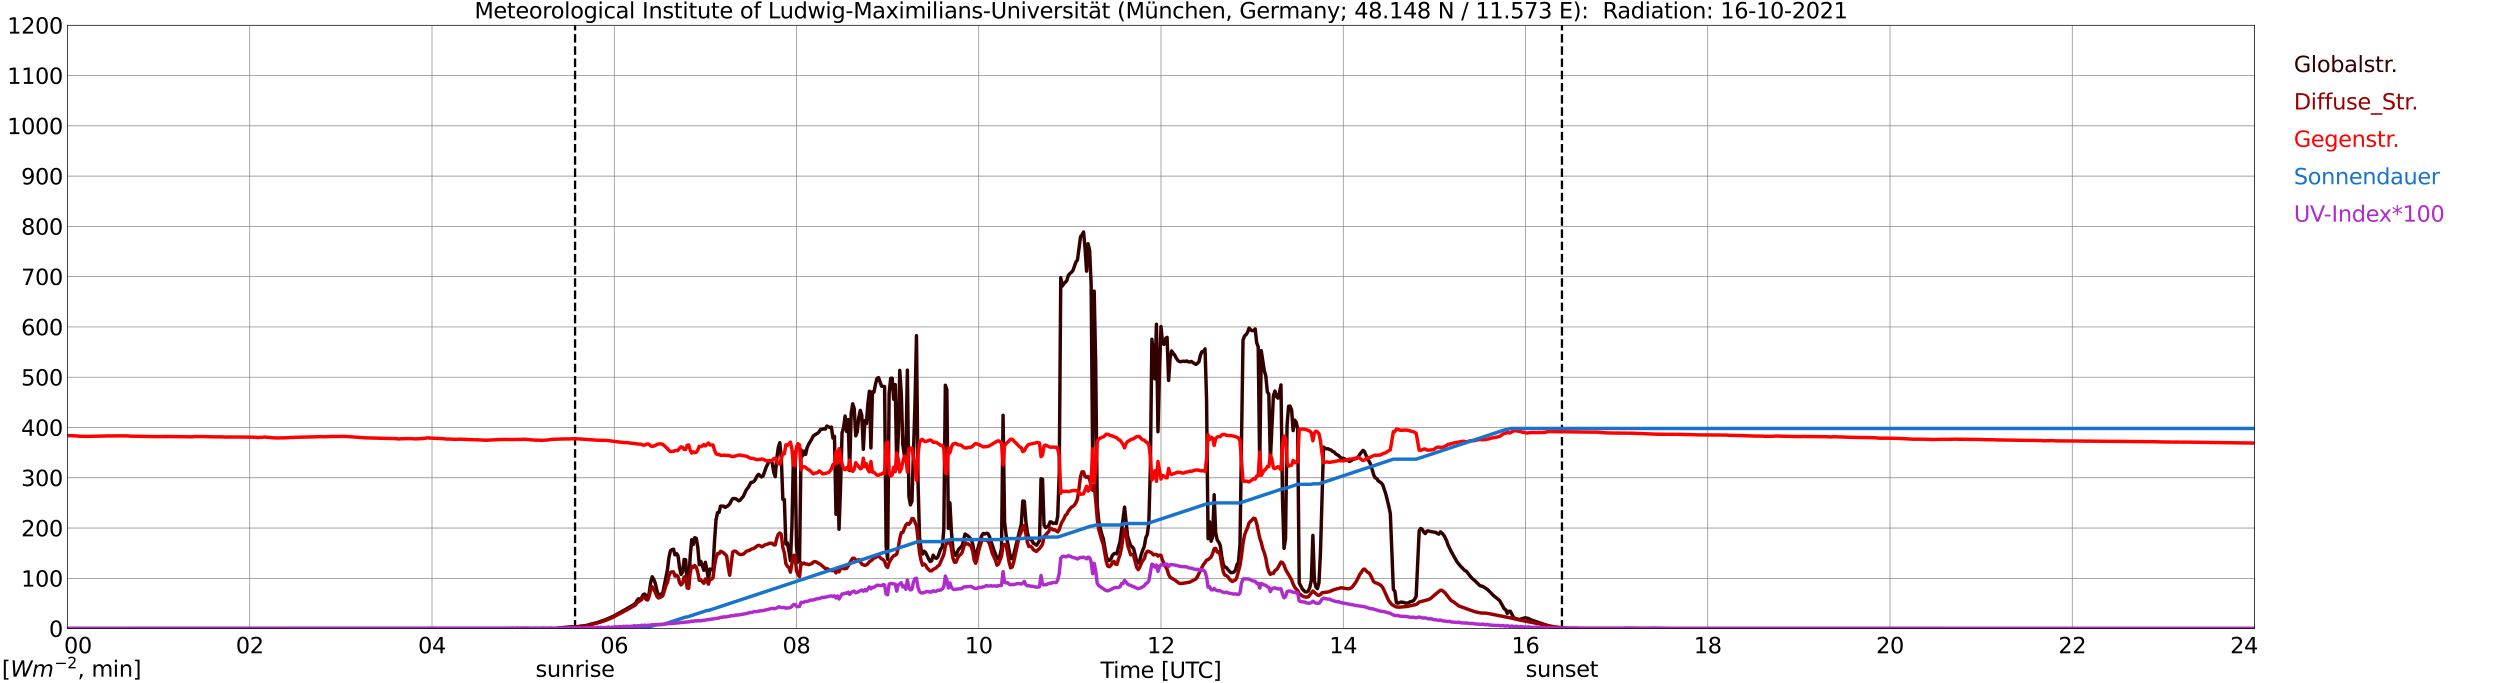 <?xml version="1.0" encoding="utf-8" standalone="no"?>
<!DOCTYPE svg PUBLIC "-//W3C//DTD SVG 1.1//EN"
  "http://www.w3.org/Graphics/SVG/1.1/DTD/svg11.dtd">
<svg xmlns:xlink="http://www.w3.org/1999/xlink" width="1085.4pt" height="296.64pt" viewBox="0 0 1085.4 296.64" xmlns="http://www.w3.org/2000/svg" version="1.1">
 <defs>
  <style type="text/css">*{stroke-linejoin: round; stroke-linecap: butt}</style>
 </defs>
 <g id="figure_1">
  <g id="patch_1">
   <path d="M 0 296.64 
L 1085.4 296.64 
L 1085.4 0 
L 0 0 
z
" style="fill: #ffffff"/>
  </g>
  <g id="axes_1">
   <g id="patch_2">
    <path d="M 29.306 272.909 
L 978.814 272.909 
L 978.814 10.976 
L 29.306 10.976 
z
" style="fill: #ffffff"/>
   </g>
   <g id="patch_3">
    <path d="M 978.814 272.909 
L 978.814 272.909 
L 978.814 10.976 
L 978.814 10.976 
z
" clip-path="url(#p05f7acb263)" style="fill: #d3d3d3; opacity: 0.25; stroke: #d3d3d3; stroke-linejoin: miter"/>
   </g>
   <g id="matplotlib.axis_1">
    <g id="xtick_1">
     <g id="line2d_1">
      <path d="M 29.306 272.909 
L 29.306 10.976 
" clip-path="url(#p05f7acb263)" style="fill: none; stroke: #808080; stroke-width: 0.3; stroke-linecap: square"/>
     </g>
     <g id="line2d_2"/>
     <g id="text_1">
      <!--    00 -->
      <g transform="translate(18.733 283.627) scale(0.095 -0.095)">
       <defs>
        <path id="DejaVuSans-20" transform="scale(0.016)"/>
        <path id="DejaVuSans-30" d="M 2034 4250 
Q 1547 4250 1301 3770 
Q 1056 3291 1056 2328 
Q 1056 1369 1301 889 
Q 1547 409 2034 409 
Q 2525 409 2770 889 
Q 3016 1369 3016 2328 
Q 3016 3291 2770 3770 
Q 2525 4250 2034 4250 
z
M 2034 4750 
Q 2819 4750 3233 4129 
Q 3647 3509 3647 2328 
Q 3647 1150 3233 529 
Q 2819 -91 2034 -91 
Q 1250 -91 836 529 
Q 422 1150 422 2328 
Q 422 3509 836 4129 
Q 1250 4750 2034 4750 
z
" transform="scale(0.016)"/>
       </defs>
       <use xlink:href="#DejaVuSans-20"/>
       <use xlink:href="#DejaVuSans-20" transform="translate(31.787 0)"/>
       <use xlink:href="#DejaVuSans-20" transform="translate(63.574 0)"/>
       <use xlink:href="#DejaVuSans-30" transform="translate(95.361 0)"/>
       <use xlink:href="#DejaVuSans-30" transform="translate(158.984 0)"/>
      </g>
     </g>
    </g>
    <g id="xtick_2">
     <g id="line2d_3">
      <path d="M 108.431 272.909 
L 108.431 10.976 
" clip-path="url(#p05f7acb263)" style="fill: none; stroke: #808080; stroke-width: 0.3; stroke-linecap: square"/>
     </g>
     <g id="line2d_4"/>
     <g id="text_2">
      <!-- 02 -->
      <g transform="translate(102.387 283.627) scale(0.095 -0.095)">
       <defs>
        <path id="DejaVuSans-32" d="M 1228 531 
L 3431 531 
L 3431 0 
L 469 0 
L 469 531 
Q 828 903 1448 1529 
Q 2069 2156 2228 2338 
Q 2531 2678 2651 2914 
Q 2772 3150 2772 3378 
Q 2772 3750 2511 3984 
Q 2250 4219 1831 4219 
Q 1534 4219 1204 4116 
Q 875 4013 500 3803 
L 500 4441 
Q 881 4594 1212 4672 
Q 1544 4750 1819 4750 
Q 2544 4750 2975 4387 
Q 3406 4025 3406 3419 
Q 3406 3131 3298 2873 
Q 3191 2616 2906 2266 
Q 2828 2175 2409 1742 
Q 1991 1309 1228 531 
z
" transform="scale(0.016)"/>
       </defs>
       <use xlink:href="#DejaVuSans-30"/>
       <use xlink:href="#DejaVuSans-32" transform="translate(63.623 0)"/>
      </g>
     </g>
    </g>
    <g id="xtick_3">
     <g id="line2d_5">
      <path d="M 187.557 272.909 
L 187.557 10.976 
" clip-path="url(#p05f7acb263)" style="fill: none; stroke: #808080; stroke-width: 0.3; stroke-linecap: square"/>
     </g>
     <g id="line2d_6"/>
     <g id="text_3">
      <!-- 04 -->
      <g transform="translate(181.513 283.627) scale(0.095 -0.095)">
       <defs>
        <path id="DejaVuSans-34" d="M 2419 4116 
L 825 1625 
L 2419 1625 
L 2419 4116 
z
M 2253 4666 
L 3047 4666 
L 3047 1625 
L 3713 1625 
L 3713 1100 
L 3047 1100 
L 3047 0 
L 2419 0 
L 2419 1100 
L 313 1100 
L 313 1709 
L 2253 4666 
z
" transform="scale(0.016)"/>
       </defs>
       <use xlink:href="#DejaVuSans-30"/>
       <use xlink:href="#DejaVuSans-34" transform="translate(63.623 0)"/>
      </g>
     </g>
    </g>
    <g id="xtick_4">
     <g id="line2d_7">
      <path d="M 266.683 272.909 
L 266.683 10.976 
" clip-path="url(#p05f7acb263)" style="fill: none; stroke: #808080; stroke-width: 0.3; stroke-linecap: square"/>
     </g>
     <g id="line2d_8"/>
     <g id="text_4">
      <!-- 06 -->
      <g transform="translate(260.638 283.627) scale(0.095 -0.095)">
       <defs>
        <path id="DejaVuSans-36" d="M 2113 2584 
Q 1688 2584 1439 2293 
Q 1191 2003 1191 1497 
Q 1191 994 1439 701 
Q 1688 409 2113 409 
Q 2538 409 2786 701 
Q 3034 994 3034 1497 
Q 3034 2003 2786 2293 
Q 2538 2584 2113 2584 
z
M 3366 4563 
L 3366 3988 
Q 3128 4100 2886 4159 
Q 2644 4219 2406 4219 
Q 1781 4219 1451 3797 
Q 1122 3375 1075 2522 
Q 1259 2794 1537 2939 
Q 1816 3084 2150 3084 
Q 2853 3084 3261 2657 
Q 3669 2231 3669 1497 
Q 3669 778 3244 343 
Q 2819 -91 2113 -91 
Q 1303 -91 875 529 
Q 447 1150 447 2328 
Q 447 3434 972 4092 
Q 1497 4750 2381 4750 
Q 2619 4750 2861 4703 
Q 3103 4656 3366 4563 
z
" transform="scale(0.016)"/>
       </defs>
       <use xlink:href="#DejaVuSans-30"/>
       <use xlink:href="#DejaVuSans-36" transform="translate(63.623 0)"/>
      </g>
     </g>
    </g>
    <g id="xtick_5">
     <g id="line2d_9">
      <path d="M 345.808 272.909 
L 345.808 10.976 
" clip-path="url(#p05f7acb263)" style="fill: none; stroke: #808080; stroke-width: 0.3; stroke-linecap: square"/>
     </g>
     <g id="line2d_10"/>
     <g id="text_5">
      <!-- 08 -->
      <g transform="translate(339.764 283.627) scale(0.095 -0.095)">
       <defs>
        <path id="DejaVuSans-38" d="M 2034 2216 
Q 1584 2216 1326 1975 
Q 1069 1734 1069 1313 
Q 1069 891 1326 650 
Q 1584 409 2034 409 
Q 2484 409 2743 651 
Q 3003 894 3003 1313 
Q 3003 1734 2745 1975 
Q 2488 2216 2034 2216 
z
M 1403 2484 
Q 997 2584 770 2862 
Q 544 3141 544 3541 
Q 544 4100 942 4425 
Q 1341 4750 2034 4750 
Q 2731 4750 3128 4425 
Q 3525 4100 3525 3541 
Q 3525 3141 3298 2862 
Q 3072 2584 2669 2484 
Q 3125 2378 3379 2068 
Q 3634 1759 3634 1313 
Q 3634 634 3220 271 
Q 2806 -91 2034 -91 
Q 1263 -91 848 271 
Q 434 634 434 1313 
Q 434 1759 690 2068 
Q 947 2378 1403 2484 
z
M 1172 3481 
Q 1172 3119 1398 2916 
Q 1625 2713 2034 2713 
Q 2441 2713 2670 2916 
Q 2900 3119 2900 3481 
Q 2900 3844 2670 4047 
Q 2441 4250 2034 4250 
Q 1625 4250 1398 4047 
Q 1172 3844 1172 3481 
z
" transform="scale(0.016)"/>
       </defs>
       <use xlink:href="#DejaVuSans-30"/>
       <use xlink:href="#DejaVuSans-38" transform="translate(63.623 0)"/>
      </g>
     </g>
    </g>
    <g id="xtick_6">
     <g id="line2d_11">
      <path d="M 424.934 272.909 
L 424.934 10.976 
" clip-path="url(#p05f7acb263)" style="fill: none; stroke: #808080; stroke-width: 0.3; stroke-linecap: square"/>
     </g>
     <g id="line2d_12"/>
     <g id="text_6">
      <!-- 10 -->
      <g transform="translate(418.89 283.627) scale(0.095 -0.095)">
       <defs>
        <path id="DejaVuSans-31" d="M 794 531 
L 1825 531 
L 1825 4091 
L 703 3866 
L 703 4441 
L 1819 4666 
L 2450 4666 
L 2450 531 
L 3481 531 
L 3481 0 
L 794 0 
L 794 531 
z
" transform="scale(0.016)"/>
       </defs>
       <use xlink:href="#DejaVuSans-31"/>
       <use xlink:href="#DejaVuSans-30" transform="translate(63.623 0)"/>
      </g>
     </g>
    </g>
    <g id="xtick_7">
     <g id="line2d_13">
      <path d="M 504.06 272.909 
L 504.06 10.976 
" clip-path="url(#p05f7acb263)" style="fill: none; stroke: #808080; stroke-width: 0.3; stroke-linecap: square"/>
     </g>
     <g id="line2d_14"/>
     <g id="text_7">
      <!-- 12 -->
      <g transform="translate(498.015 283.627) scale(0.095 -0.095)">
       <use xlink:href="#DejaVuSans-31"/>
       <use xlink:href="#DejaVuSans-32" transform="translate(63.623 0)"/>
      </g>
     </g>
    </g>
    <g id="xtick_8">
     <g id="line2d_15">
      <path d="M 583.185 272.909 
L 583.185 10.976 
" clip-path="url(#p05f7acb263)" style="fill: none; stroke: #808080; stroke-width: 0.3; stroke-linecap: square"/>
     </g>
     <g id="line2d_16"/>
     <g id="text_8">
      <!-- 14 -->
      <g transform="translate(577.141 283.627) scale(0.095 -0.095)">
       <use xlink:href="#DejaVuSans-31"/>
       <use xlink:href="#DejaVuSans-34" transform="translate(63.623 0)"/>
      </g>
     </g>
    </g>
    <g id="xtick_9">
     <g id="line2d_17">
      <path d="M 662.311 272.909 
L 662.311 10.976 
" clip-path="url(#p05f7acb263)" style="fill: none; stroke: #808080; stroke-width: 0.3; stroke-linecap: square"/>
     </g>
     <g id="line2d_18"/>
     <g id="text_9">
      <!-- 16 -->
      <g transform="translate(656.267 283.627) scale(0.095 -0.095)">
       <use xlink:href="#DejaVuSans-31"/>
       <use xlink:href="#DejaVuSans-36" transform="translate(63.623 0)"/>
      </g>
     </g>
    </g>
    <g id="xtick_10">
     <g id="line2d_19">
      <path d="M 741.437 272.909 
L 741.437 10.976 
" clip-path="url(#p05f7acb263)" style="fill: none; stroke: #808080; stroke-width: 0.3; stroke-linecap: square"/>
     </g>
     <g id="line2d_20"/>
     <g id="text_10">
      <!-- 18 -->
      <g transform="translate(735.392 283.627) scale(0.095 -0.095)">
       <use xlink:href="#DejaVuSans-31"/>
       <use xlink:href="#DejaVuSans-38" transform="translate(63.623 0)"/>
      </g>
     </g>
    </g>
    <g id="xtick_11">
     <g id="line2d_21">
      <path d="M 820.562 272.909 
L 820.562 10.976 
" clip-path="url(#p05f7acb263)" style="fill: none; stroke: #808080; stroke-width: 0.3; stroke-linecap: square"/>
     </g>
     <g id="line2d_22"/>
     <g id="text_11">
      <!-- 20 -->
      <g transform="translate(814.518 283.627) scale(0.095 -0.095)">
       <use xlink:href="#DejaVuSans-32"/>
       <use xlink:href="#DejaVuSans-30" transform="translate(63.623 0)"/>
      </g>
     </g>
    </g>
    <g id="xtick_12">
     <g id="line2d_23">
      <path d="M 899.688 272.909 
L 899.688 10.976 
" clip-path="url(#p05f7acb263)" style="fill: none; stroke: #808080; stroke-width: 0.3; stroke-linecap: square"/>
     </g>
     <g id="line2d_24"/>
     <g id="text_12">
      <!-- 22 -->
      <g transform="translate(893.644 283.627) scale(0.095 -0.095)">
       <use xlink:href="#DejaVuSans-32"/>
       <use xlink:href="#DejaVuSans-32" transform="translate(63.623 0)"/>
      </g>
     </g>
    </g>
    <g id="xtick_13">
     <g id="line2d_25">
      <path d="M 978.814 272.909 
L 978.814 10.976 
" clip-path="url(#p05f7acb263)" style="fill: none; stroke: #808080; stroke-width: 0.3; stroke-linecap: square"/>
     </g>
     <g id="line2d_26"/>
     <g id="text_13">
      <!-- 24    -->
      <g transform="translate(968.241 283.627) scale(0.095 -0.095)">
       <use xlink:href="#DejaVuSans-32"/>
       <use xlink:href="#DejaVuSans-34" transform="translate(63.623 0)"/>
       <use xlink:href="#DejaVuSans-20" transform="translate(127.246 0)"/>
       <use xlink:href="#DejaVuSans-20" transform="translate(159.033 0)"/>
       <use xlink:href="#DejaVuSans-20" transform="translate(190.82 0)"/>
      </g>
     </g>
    </g>
    <g id="text_14">
     <!-- Time [UTC] -->
     <g transform="translate(477.806 294.322) scale(0.095 -0.095)">
      <defs>
       <path id="DejaVuSans-54" d="M -19 4666 
L 3928 4666 
L 3928 4134 
L 2272 4134 
L 2272 0 
L 1638 0 
L 1638 4134 
L -19 4134 
L -19 4666 
z
" transform="scale(0.016)"/>
       <path id="DejaVuSans-69" d="M 603 3500 
L 1178 3500 
L 1178 0 
L 603 0 
L 603 3500 
z
M 603 4863 
L 1178 4863 
L 1178 4134 
L 603 4134 
L 603 4863 
z
" transform="scale(0.016)"/>
       <path id="DejaVuSans-6d" d="M 3328 2828 
Q 3544 3216 3844 3400 
Q 4144 3584 4550 3584 
Q 5097 3584 5394 3201 
Q 5691 2819 5691 2113 
L 5691 0 
L 5113 0 
L 5113 2094 
Q 5113 2597 4934 2840 
Q 4756 3084 4391 3084 
Q 3944 3084 3684 2787 
Q 3425 2491 3425 1978 
L 3425 0 
L 2847 0 
L 2847 2094 
Q 2847 2600 2669 2842 
Q 2491 3084 2119 3084 
Q 1678 3084 1418 2786 
Q 1159 2488 1159 1978 
L 1159 0 
L 581 0 
L 581 3500 
L 1159 3500 
L 1159 2956 
Q 1356 3278 1631 3431 
Q 1906 3584 2284 3584 
Q 2666 3584 2933 3390 
Q 3200 3197 3328 2828 
z
" transform="scale(0.016)"/>
       <path id="DejaVuSans-65" d="M 3597 1894 
L 3597 1613 
L 953 1613 
Q 991 1019 1311 708 
Q 1631 397 2203 397 
Q 2534 397 2845 478 
Q 3156 559 3463 722 
L 3463 178 
Q 3153 47 2828 -22 
Q 2503 -91 2169 -91 
Q 1331 -91 842 396 
Q 353 884 353 1716 
Q 353 2575 817 3079 
Q 1281 3584 2069 3584 
Q 2775 3584 3186 3129 
Q 3597 2675 3597 1894 
z
M 3022 2063 
Q 3016 2534 2758 2815 
Q 2500 3097 2075 3097 
Q 1594 3097 1305 2825 
Q 1016 2553 972 2059 
L 3022 2063 
z
" transform="scale(0.016)"/>
       <path id="DejaVuSans-5b" d="M 550 4863 
L 1875 4863 
L 1875 4416 
L 1125 4416 
L 1125 -397 
L 1875 -397 
L 1875 -844 
L 550 -844 
L 550 4863 
z
" transform="scale(0.016)"/>
       <path id="DejaVuSans-55" d="M 556 4666 
L 1191 4666 
L 1191 1831 
Q 1191 1081 1462 751 
Q 1734 422 2344 422 
Q 2950 422 3222 751 
Q 3494 1081 3494 1831 
L 3494 4666 
L 4128 4666 
L 4128 1753 
Q 4128 841 3676 375 
Q 3225 -91 2344 -91 
Q 1459 -91 1007 375 
Q 556 841 556 1753 
L 556 4666 
z
" transform="scale(0.016)"/>
       <path id="DejaVuSans-43" d="M 4122 4306 
L 4122 3641 
Q 3803 3938 3442 4084 
Q 3081 4231 2675 4231 
Q 1875 4231 1450 3742 
Q 1025 3253 1025 2328 
Q 1025 1406 1450 917 
Q 1875 428 2675 428 
Q 3081 428 3442 575 
Q 3803 722 4122 1019 
L 4122 359 
Q 3791 134 3420 21 
Q 3050 -91 2638 -91 
Q 1578 -91 968 557 
Q 359 1206 359 2328 
Q 359 3453 968 4101 
Q 1578 4750 2638 4750 
Q 3056 4750 3426 4639 
Q 3797 4528 4122 4306 
z
" transform="scale(0.016)"/>
       <path id="DejaVuSans-5d" d="M 1947 4863 
L 1947 -844 
L 622 -844 
L 622 -397 
L 1369 -397 
L 1369 4416 
L 622 4416 
L 622 4863 
L 1947 4863 
z
" transform="scale(0.016)"/>
      </defs>
      <use xlink:href="#DejaVuSans-54"/>
      <use xlink:href="#DejaVuSans-69" transform="translate(57.959 0)"/>
      <use xlink:href="#DejaVuSans-6d" transform="translate(85.742 0)"/>
      <use xlink:href="#DejaVuSans-65" transform="translate(183.154 0)"/>
      <use xlink:href="#DejaVuSans-20" transform="translate(244.678 0)"/>
      <use xlink:href="#DejaVuSans-5b" transform="translate(276.465 0)"/>
      <use xlink:href="#DejaVuSans-55" transform="translate(315.479 0)"/>
      <use xlink:href="#DejaVuSans-54" transform="translate(388.672 0)"/>
      <use xlink:href="#DejaVuSans-43" transform="translate(443.881 0)"/>
      <use xlink:href="#DejaVuSans-5d" transform="translate(513.705 0)"/>
     </g>
    </g>
   </g>
   <g id="matplotlib.axis_2">
    <g id="ytick_1">
     <g id="line2d_27">
      <path d="M 29.306 272.909 
L 978.814 272.909 
" clip-path="url(#p05f7acb263)" style="fill: none; stroke: #808080; stroke-width: 0.3; stroke-linecap: square"/>
     </g>
     <g id="line2d_28"/>
     <g id="text_15">
      <!-- 0 -->
      <g transform="translate(21.261 276.518) scale(0.095 -0.095)">
       <use xlink:href="#DejaVuSans-30"/>
      </g>
     </g>
    </g>
    <g id="ytick_2">
     <g id="line2d_29">
      <path d="M 29.306 251.081 
L 978.814 251.081 
" clip-path="url(#p05f7acb263)" style="fill: none; stroke: #808080; stroke-width: 0.3; stroke-linecap: square"/>
     </g>
     <g id="line2d_30"/>
     <g id="text_16">
      <!-- 100 -->
      <g transform="translate(9.173 254.69) scale(0.095 -0.095)">
       <use xlink:href="#DejaVuSans-31"/>
       <use xlink:href="#DejaVuSans-30" transform="translate(63.623 0)"/>
       <use xlink:href="#DejaVuSans-30" transform="translate(127.246 0)"/>
      </g>
     </g>
    </g>
    <g id="ytick_3">
     <g id="line2d_31">
      <path d="M 29.306 229.253 
L 978.814 229.253 
" clip-path="url(#p05f7acb263)" style="fill: none; stroke: #808080; stroke-width: 0.3; stroke-linecap: square"/>
     </g>
     <g id="line2d_32"/>
     <g id="text_17">
      <!-- 200 -->
      <g transform="translate(9.173 232.863) scale(0.095 -0.095)">
       <use xlink:href="#DejaVuSans-32"/>
       <use xlink:href="#DejaVuSans-30" transform="translate(63.623 0)"/>
       <use xlink:href="#DejaVuSans-30" transform="translate(127.246 0)"/>
      </g>
     </g>
    </g>
    <g id="ytick_4">
     <g id="line2d_33">
      <path d="M 29.306 207.426 
L 978.814 207.426 
" clip-path="url(#p05f7acb263)" style="fill: none; stroke: #808080; stroke-width: 0.3; stroke-linecap: square"/>
     </g>
     <g id="line2d_34"/>
     <g id="text_18">
      <!-- 300 -->
      <g transform="translate(9.173 211.035) scale(0.095 -0.095)">
       <defs>
        <path id="DejaVuSans-33" d="M 2597 2516 
Q 3050 2419 3304 2112 
Q 3559 1806 3559 1356 
Q 3559 666 3084 287 
Q 2609 -91 1734 -91 
Q 1441 -91 1130 -33 
Q 819 25 488 141 
L 488 750 
Q 750 597 1062 519 
Q 1375 441 1716 441 
Q 2309 441 2620 675 
Q 2931 909 2931 1356 
Q 2931 1769 2642 2001 
Q 2353 2234 1838 2234 
L 1294 2234 
L 1294 2753 
L 1863 2753 
Q 2328 2753 2575 2939 
Q 2822 3125 2822 3475 
Q 2822 3834 2567 4026 
Q 2313 4219 1838 4219 
Q 1578 4219 1281 4162 
Q 984 4106 628 3988 
L 628 4550 
Q 988 4650 1302 4700 
Q 1616 4750 1894 4750 
Q 2613 4750 3031 4423 
Q 3450 4097 3450 3541 
Q 3450 3153 3228 2886 
Q 3006 2619 2597 2516 
z
" transform="scale(0.016)"/>
       </defs>
       <use xlink:href="#DejaVuSans-33"/>
       <use xlink:href="#DejaVuSans-30" transform="translate(63.623 0)"/>
       <use xlink:href="#DejaVuSans-30" transform="translate(127.246 0)"/>
      </g>
     </g>
    </g>
    <g id="ytick_5">
     <g id="line2d_35">
      <path d="M 29.306 185.598 
L 978.814 185.598 
" clip-path="url(#p05f7acb263)" style="fill: none; stroke: #808080; stroke-width: 0.3; stroke-linecap: square"/>
     </g>
     <g id="line2d_36"/>
     <g id="text_19">
      <!-- 400 -->
      <g transform="translate(9.173 189.207) scale(0.095 -0.095)">
       <use xlink:href="#DejaVuSans-34"/>
       <use xlink:href="#DejaVuSans-30" transform="translate(63.623 0)"/>
       <use xlink:href="#DejaVuSans-30" transform="translate(127.246 0)"/>
      </g>
     </g>
    </g>
    <g id="ytick_6">
     <g id="line2d_37">
      <path d="M 29.306 163.77 
L 978.814 163.77 
" clip-path="url(#p05f7acb263)" style="fill: none; stroke: #808080; stroke-width: 0.3; stroke-linecap: square"/>
     </g>
     <g id="line2d_38"/>
     <g id="text_20">
      <!-- 500 -->
      <g transform="translate(9.173 167.379) scale(0.095 -0.095)">
       <defs>
        <path id="DejaVuSans-35" d="M 691 4666 
L 3169 4666 
L 3169 4134 
L 1269 4134 
L 1269 2991 
Q 1406 3038 1543 3061 
Q 1681 3084 1819 3084 
Q 2600 3084 3056 2656 
Q 3513 2228 3513 1497 
Q 3513 744 3044 326 
Q 2575 -91 1722 -91 
Q 1428 -91 1123 -41 
Q 819 9 494 109 
L 494 744 
Q 775 591 1075 516 
Q 1375 441 1709 441 
Q 2250 441 2565 725 
Q 2881 1009 2881 1497 
Q 2881 1984 2565 2268 
Q 2250 2553 1709 2553 
Q 1456 2553 1204 2497 
Q 953 2441 691 2322 
L 691 4666 
z
" transform="scale(0.016)"/>
       </defs>
       <use xlink:href="#DejaVuSans-35"/>
       <use xlink:href="#DejaVuSans-30" transform="translate(63.623 0)"/>
       <use xlink:href="#DejaVuSans-30" transform="translate(127.246 0)"/>
      </g>
     </g>
    </g>
    <g id="ytick_7">
     <g id="line2d_39">
      <path d="M 29.306 141.942 
L 978.814 141.942 
" clip-path="url(#p05f7acb263)" style="fill: none; stroke: #808080; stroke-width: 0.3; stroke-linecap: square"/>
     </g>
     <g id="line2d_40"/>
     <g id="text_21">
      <!-- 600 -->
      <g transform="translate(9.173 145.551) scale(0.095 -0.095)">
       <use xlink:href="#DejaVuSans-36"/>
       <use xlink:href="#DejaVuSans-30" transform="translate(63.623 0)"/>
       <use xlink:href="#DejaVuSans-30" transform="translate(127.246 0)"/>
      </g>
     </g>
    </g>
    <g id="ytick_8">
     <g id="line2d_41">
      <path d="M 29.306 120.114 
L 978.814 120.114 
" clip-path="url(#p05f7acb263)" style="fill: none; stroke: #808080; stroke-width: 0.3; stroke-linecap: square"/>
     </g>
     <g id="line2d_42"/>
     <g id="text_22">
      <!-- 700 -->
      <g transform="translate(9.173 123.724) scale(0.095 -0.095)">
       <defs>
        <path id="DejaVuSans-37" d="M 525 4666 
L 3525 4666 
L 3525 4397 
L 1831 0 
L 1172 0 
L 2766 4134 
L 525 4134 
L 525 4666 
z
" transform="scale(0.016)"/>
       </defs>
       <use xlink:href="#DejaVuSans-37"/>
       <use xlink:href="#DejaVuSans-30" transform="translate(63.623 0)"/>
       <use xlink:href="#DejaVuSans-30" transform="translate(127.246 0)"/>
      </g>
     </g>
    </g>
    <g id="ytick_9">
     <g id="line2d_43">
      <path d="M 29.306 98.287 
L 978.814 98.287 
" clip-path="url(#p05f7acb263)" style="fill: none; stroke: #808080; stroke-width: 0.3; stroke-linecap: square"/>
     </g>
     <g id="line2d_44"/>
     <g id="text_23">
      <!-- 800 -->
      <g transform="translate(9.173 101.896) scale(0.095 -0.095)">
       <use xlink:href="#DejaVuSans-38"/>
       <use xlink:href="#DejaVuSans-30" transform="translate(63.623 0)"/>
       <use xlink:href="#DejaVuSans-30" transform="translate(127.246 0)"/>
      </g>
     </g>
    </g>
    <g id="ytick_10">
     <g id="line2d_45">
      <path d="M 29.306 76.459 
L 978.814 76.459 
" clip-path="url(#p05f7acb263)" style="fill: none; stroke: #808080; stroke-width: 0.3; stroke-linecap: square"/>
     </g>
     <g id="line2d_46"/>
     <g id="text_24">
      <!-- 900 -->
      <g transform="translate(9.173 80.068) scale(0.095 -0.095)">
       <defs>
        <path id="DejaVuSans-39" d="M 703 97 
L 703 672 
Q 941 559 1184 500 
Q 1428 441 1663 441 
Q 2288 441 2617 861 
Q 2947 1281 2994 2138 
Q 2813 1869 2534 1725 
Q 2256 1581 1919 1581 
Q 1219 1581 811 2004 
Q 403 2428 403 3163 
Q 403 3881 828 4315 
Q 1253 4750 1959 4750 
Q 2769 4750 3195 4129 
Q 3622 3509 3622 2328 
Q 3622 1225 3098 567 
Q 2575 -91 1691 -91 
Q 1453 -91 1209 -44 
Q 966 3 703 97 
z
M 1959 2075 
Q 2384 2075 2632 2365 
Q 2881 2656 2881 3163 
Q 2881 3666 2632 3958 
Q 2384 4250 1959 4250 
Q 1534 4250 1286 3958 
Q 1038 3666 1038 3163 
Q 1038 2656 1286 2365 
Q 1534 2075 1959 2075 
z
" transform="scale(0.016)"/>
       </defs>
       <use xlink:href="#DejaVuSans-39"/>
       <use xlink:href="#DejaVuSans-30" transform="translate(63.623 0)"/>
       <use xlink:href="#DejaVuSans-30" transform="translate(127.246 0)"/>
      </g>
     </g>
    </g>
    <g id="ytick_11">
     <g id="line2d_47">
      <path d="M 29.306 54.631 
L 978.814 54.631 
" clip-path="url(#p05f7acb263)" style="fill: none; stroke: #808080; stroke-width: 0.3; stroke-linecap: square"/>
     </g>
     <g id="line2d_48"/>
     <g id="text_25">
      <!-- 1000 -->
      <g transform="translate(3.128 58.24) scale(0.095 -0.095)">
       <use xlink:href="#DejaVuSans-31"/>
       <use xlink:href="#DejaVuSans-30" transform="translate(63.623 0)"/>
       <use xlink:href="#DejaVuSans-30" transform="translate(127.246 0)"/>
       <use xlink:href="#DejaVuSans-30" transform="translate(190.869 0)"/>
      </g>
     </g>
    </g>
    <g id="ytick_12">
     <g id="line2d_49">
      <path d="M 29.306 32.803 
L 978.814 32.803 
" clip-path="url(#p05f7acb263)" style="fill: none; stroke: #808080; stroke-width: 0.3; stroke-linecap: square"/>
     </g>
     <g id="line2d_50"/>
     <g id="text_26">
      <!-- 1100 -->
      <g transform="translate(3.128 36.413) scale(0.095 -0.095)">
       <use xlink:href="#DejaVuSans-31"/>
       <use xlink:href="#DejaVuSans-31" transform="translate(63.623 0)"/>
       <use xlink:href="#DejaVuSans-30" transform="translate(127.246 0)"/>
       <use xlink:href="#DejaVuSans-30" transform="translate(190.869 0)"/>
      </g>
     </g>
    </g>
    <g id="ytick_13">
     <g id="line2d_51">
      <path d="M 29.306 10.976 
L 978.814 10.976 
" clip-path="url(#p05f7acb263)" style="fill: none; stroke: #808080; stroke-width: 0.3; stroke-linecap: square"/>
     </g>
     <g id="line2d_52"/>
     <g id="text_27">
      <!-- 1200 -->
      <g transform="translate(3.128 14.585) scale(0.095 -0.095)">
       <use xlink:href="#DejaVuSans-31"/>
       <use xlink:href="#DejaVuSans-32" transform="translate(63.623 0)"/>
       <use xlink:href="#DejaVuSans-30" transform="translate(127.246 0)"/>
       <use xlink:href="#DejaVuSans-30" transform="translate(190.869 0)"/>
      </g>
     </g>
    </g>
   </g>
   <g id="line2d_53">
    <path d="M 249.671 272.909 
L 249.671 10.976 
" clip-path="url(#p05f7acb263)" style="fill: none; stroke-dasharray: 3.7,1.6; stroke-dashoffset: 0; stroke: #000000"/>
   </g>
   <g id="line2d_54">
    <path d="M 678.136 272.909 
L 678.136 10.976 
" clip-path="url(#p05f7acb263)" style="fill: none; stroke-dasharray: 3.7,1.6; stroke-dashoffset: 0; stroke: #000000"/>
   </g>
   <g id="line2d_55">
    <path d="M 29.306 272.909 
L 242.286 272.909 
L 242.945 272.551 
L 244.923 272.45 
L 246.901 272.298 
L 248.22 272.162 
L 250.858 272.077 
L 252.836 271.791 
L 254.155 271.623 
L 255.473 271.335 
L 256.133 271.082 
L 257.451 270.796 
L 258.111 270.575 
L 258.77 270.49 
L 262.726 269.091 
L 266.023 267.69 
L 272.617 264.01 
L 275.255 262.423 
L 275.914 261.849 
L 276.573 260.716 
L 277.233 259.991 
L 277.892 260.159 
L 278.552 259.603 
L 279.211 258.201 
L 279.87 257.915 
L 281.189 259.467 
L 281.849 257.542 
L 282.508 252.799 
L 283.167 250.402 
L 283.827 251.5 
L 284.486 253.205 
L 285.145 256.193 
L 285.805 258.236 
L 286.464 258.219 
L 287.124 257.915 
L 287.783 257.306 
L 289.761 247.431 
L 290.42 242.062 
L 291.08 239.141 
L 291.739 238.635 
L 292.399 238.449 
L 293.058 240.898 
L 293.717 240.342 
L 294.377 241.355 
L 295.036 246.419 
L 295.696 249.372 
L 296.355 248.377 
L 297.014 242.856 
L 297.674 243.009 
L 298.333 253.002 
L 298.992 253.508 
L 299.652 241.523 
L 300.311 234.33 
L 300.971 236.424 
L 301.63 233.453 
L 302.289 233.724 
L 302.949 237.572 
L 303.608 245.185 
L 304.267 243.734 
L 305.586 247.6 
L 306.246 244.122 
L 306.905 247.449 
L 307.564 251.515 
L 308.224 247.043 
L 308.883 247.364 
L 309.543 247.161 
L 310.202 235.09 
L 310.861 225.739 
L 311.521 222.565 
L 312.18 222.463 
L 312.839 219.728 
L 314.158 219.745 
L 314.818 220.302 
L 316.136 219.509 
L 316.796 218.8 
L 317.455 217.516 
L 318.114 216.504 
L 318.774 216.421 
L 319.433 216.521 
L 320.752 217.466 
L 321.411 217.045 
L 322.73 215.458 
L 324.049 212.621 
L 324.708 211.846 
L 325.368 210.765 
L 326.027 209.464 
L 326.686 209.346 
L 327.346 209.008 
L 328.005 208.03 
L 328.665 206.714 
L 329.324 205.937 
L 330.643 207.068 
L 331.302 206.629 
L 332.621 202.898 
L 333.94 200.129 
L 334.599 200.011 
L 335.258 200.906 
L 335.918 204.957 
L 336.577 206.95 
L 337.236 199.151 
L 337.896 194.373 
L 338.555 192.212 
L 339.215 198.862 
L 339.874 216.774 
L 340.533 216.875 
L 341.193 236.205 
L 341.852 235.699 
L 342.512 239.226 
L 343.171 243.463 
L 343.83 228.371 
L 344.49 197.057 
L 345.149 196.195 
L 345.808 237.437 
L 346.468 244.09 
L 347.127 243.448 
L 347.787 195.318 
L 348.446 197.867 
L 349.105 195.859 
L 349.765 197.276 
L 350.424 194.305 
L 351.083 192.904 
L 352.402 190.66 
L 353.062 189.341 
L 353.721 188.802 
L 355.04 188.06 
L 355.699 187.351 
L 356.359 186.37 
L 357.018 186.388 
L 357.677 186.117 
L 358.337 186.285 
L 358.996 184.969 
L 360.315 185.611 
L 360.974 185.425 
L 361.634 190.203 
L 362.293 189.426 
L 362.952 223.275 
L 363.612 199.893 
L 364.271 229.773 
L 364.93 211.525 
L 365.59 187.839 
L 366.249 185.713 
L 366.909 180.632 
L 367.568 187.333 
L 368.227 182.151 
L 368.887 204.3 
L 369.546 179.484 
L 370.206 175.313 
L 370.865 177.406 
L 371.524 189.223 
L 372.184 187.501 
L 372.843 181.206 
L 373.502 178.165 
L 374.162 180.379 
L 374.821 195.082 
L 375.481 182.572 
L 376.14 183.939 
L 376.799 175.483 
L 377.459 169.86 
L 378.118 194.473 
L 378.777 170.08 
L 379.437 170.316 
L 380.096 166.872 
L 380.756 164.307 
L 381.415 163.951 
L 382.734 167.649 
L 384.053 167.819 
L 384.712 237.251 
L 385.371 242.839 
L 386.031 170.755 
L 386.69 164.257 
L 387.349 164.222 
L 388.009 173.355 
L 388.668 166.957 
L 389.328 203.488 
L 389.987 189.459 
L 390.646 160.812 
L 391.306 170.84 
L 391.965 193.089 
L 392.624 197.596 
L 393.284 198.053 
L 393.943 160.694 
L 394.603 215.423 
L 395.262 219.189 
L 395.921 217.634 
L 397.24 175.651 
L 397.899 145.721 
L 398.559 208.604 
L 399.218 233.25 
L 399.878 238.366 
L 400.537 240.543 
L 401.196 239.312 
L 401.856 239.903 
L 403.175 242.603 
L 403.834 243.784 
L 404.493 243.448 
L 405.153 241.034 
L 405.812 242.029 
L 406.471 242.45 
L 407.131 241.911 
L 408.45 238.331 
L 409.109 237.607 
L 409.768 229.672 
L 410.428 167.26 
L 411.087 169.185 
L 411.746 229.384 
L 412.406 218.261 
L 413.065 230.786 
L 413.725 238.417 
L 414.384 240.848 
L 415.043 241.134 
L 415.703 239.462 
L 416.362 238.281 
L 417.681 237.065 
L 419 231.849 
L 420.318 232.711 
L 421.637 234.18 
L 422.297 236.138 
L 422.956 239.953 
L 423.615 241.472 
L 425.593 234.448 
L 426.253 232.508 
L 426.912 231.58 
L 427.572 231.849 
L 428.231 231.512 
L 428.89 231.613 
L 429.55 232.846 
L 431.528 238.855 
L 432.187 240.543 
L 432.847 242.568 
L 433.506 242.553 
L 434.165 240.966 
L 434.825 238.028 
L 435.484 180.311 
L 436.144 226.702 
L 436.803 232.222 
L 438.781 242.485 
L 439.44 242.485 
L 440.1 240.848 
L 443.397 227.612 
L 444.056 217.534 
L 444.716 217.634 
L 445.375 226.245 
L 446.034 231.106 
L 446.694 233.741 
L 447.353 234.127 
L 448.012 234.686 
L 448.672 235.867 
L 449.331 236.223 
L 449.991 236.712 
L 450.65 235.834 
L 451.309 234.686 
L 451.969 207.86 
L 452.628 208.08 
L 453.287 228.085 
L 453.947 229.081 
L 454.606 228.743 
L 455.266 228.236 
L 455.925 226.566 
L 456.584 226.702 
L 457.244 227.276 
L 457.903 227.055 
L 458.563 227.326 
L 459.222 224.017 
L 459.881 205.295 
L 460.541 120.516 
L 461.2 124.196 
L 461.859 123.201 
L 463.178 121.832 
L 463.838 119.554 
L 464.497 118.761 
L 465.156 118.22 
L 465.816 117.443 
L 467.134 113.763 
L 467.794 112.87 
L 469.113 102.807 
L 469.772 101.997 
L 470.431 100.714 
L 471.091 107.703 
L 471.75 117.731 
L 472.409 105.828 
L 473.069 108.683 
L 473.728 123.504 
L 474.388 200.449 
L 475.047 126.39 
L 475.706 158.077 
L 476.366 219.324 
L 477.025 226.06 
L 477.685 229.402 
L 478.344 231.884 
L 479.003 233.859 
L 480.322 241.555 
L 480.981 243.16 
L 481.641 243.328 
L 482.3 242.671 
L 482.96 241.152 
L 483.619 240.409 
L 484.278 240.206 
L 484.938 240.46 
L 485.597 237.504 
L 486.256 235.293 
L 487.575 225.368 
L 488.235 220.169 
L 489.553 232.796 
L 490.872 236.862 
L 491.532 237.404 
L 492.191 238.231 
L 493.51 243.701 
L 494.169 244.393 
L 494.828 243.313 
L 495.488 240.728 
L 496.147 238.77 
L 496.807 237.236 
L 497.466 233.403 
L 498.125 232.001 
L 498.785 226.752 
L 499.444 202.949 
L 500.103 147.308 
L 500.763 153.352 
L 501.422 164.492 
L 502.082 140.774 
L 502.741 187.451 
L 503.4 161.386 
L 504.06 141.787 
L 504.719 149.012 
L 505.379 149.484 
L 506.038 146.936 
L 506.697 146.463 
L 507.357 165.167 
L 508.016 155.478 
L 508.675 152.354 
L 509.335 153.384 
L 509.994 154.161 
L 510.654 155.41 
L 511.313 156.39 
L 511.972 156.964 
L 512.632 157.014 
L 513.95 156.794 
L 514.61 156.964 
L 515.269 156.711 
L 515.929 157.115 
L 516.588 157.165 
L 517.247 156.929 
L 518.566 157.842 
L 519.226 158.213 
L 519.885 157.724 
L 520.544 157.014 
L 521.204 154.026 
L 521.863 152.657 
L 522.522 152.71 
L 523.182 151.459 
L 523.841 173.372 
L 524.501 233.874 
L 525.16 226.549 
L 525.819 234.99 
L 526.479 233.049 
L 527.138 214.799 
L 527.797 231.259 
L 528.457 234.433 
L 529.116 235.361 
L 529.776 236.795 
L 530.435 241.59 
L 531.094 244.967 
L 531.754 246.216 
L 532.413 246.384 
L 533.073 247.246 
L 534.391 248.647 
L 535.051 248.58 
L 535.71 248.359 
L 536.369 247.549 
L 537.029 245.236 
L 537.688 244.072 
L 538.348 236.356 
L 539.666 147.679 
L 540.326 145.871 
L 540.985 145.332 
L 541.644 144.252 
L 542.304 142.444 
L 542.963 143.221 
L 543.623 143.542 
L 544.282 143.577 
L 544.941 142.8 
L 545.601 148.777 
L 546.26 150.564 
L 546.919 202.831 
L 547.579 152.254 
L 548.898 160.93 
L 549.557 163.209 
L 550.216 170.08 
L 550.876 171.126 
L 551.535 199.843 
L 552.854 171.938 
L 553.513 169.777 
L 554.173 172.139 
L 554.832 172.866 
L 555.491 170.451 
L 556.151 167.125 
L 556.81 216.571 
L 557.47 238.078 
L 558.129 233.859 
L 558.788 184.616 
L 559.448 176.378 
L 560.107 176.325 
L 560.766 177.997 
L 561.426 186.962 
L 562.085 182.387 
L 562.745 183.332 
L 563.404 186.152 
L 564.063 253.07 
L 565.382 255.636 
L 566.042 256.379 
L 566.701 256.953 
L 567.36 256.985 
L 568.02 256.529 
L 568.679 254.96 
L 569.338 251.889 
L 569.998 232.44 
L 570.657 251.972 
L 571.317 254.892 
L 571.976 255.551 
L 572.635 253.07 
L 573.295 239.768 
L 574.613 194.119 
L 575.273 194.643 
L 575.932 194.861 
L 576.592 194.829 
L 577.251 195.2 
L 577.91 195.403 
L 578.57 196.01 
L 579.229 196.248 
L 579.889 197.007 
L 581.207 197.817 
L 581.867 198.526 
L 582.526 198.913 
L 583.185 198.965 
L 583.845 199.234 
L 584.504 199.825 
L 585.164 199.674 
L 585.823 200.366 
L 586.482 200.078 
L 587.142 199.572 
L 589.12 198.93 
L 589.779 198.256 
L 590.439 197.14 
L 591.757 195.538 
L 592.417 196.06 
L 593.736 199.369 
L 594.395 200.264 
L 595.054 201.565 
L 596.373 206.087 
L 597.032 207.439 
L 597.692 207.674 
L 598.351 208.755 
L 599.67 209.667 
L 600.329 210.495 
L 601.648 214.445 
L 602.967 219.78 
L 603.626 223.037 
L 604.945 255.872 
L 605.604 256.767 
L 606.264 261.646 
L 606.923 261.899 
L 608.242 261.392 
L 609.561 261.561 
L 610.22 261.864 
L 610.879 261.849 
L 611.539 261.678 
L 612.198 261.29 
L 613.517 260.919 
L 614.176 260.159 
L 614.836 258.928 
L 616.154 230.364 
L 616.814 229.452 
L 617.473 229.808 
L 618.133 231.006 
L 618.792 231.648 
L 619.451 230.635 
L 620.111 230.465 
L 620.77 230.718 
L 623.408 231.157 
L 624.067 231.648 
L 624.726 231.901 
L 625.386 230.903 
L 626.045 231.462 
L 626.705 232.222 
L 627.364 233.318 
L 628.023 234.651 
L 628.683 236.594 
L 630.001 239.329 
L 631.32 241.708 
L 632.639 244.004 
L 633.958 245.642 
L 635.936 247.667 
L 636.595 247.971 
L 638.573 250.47 
L 639.233 251.179 
L 640.552 252.327 
L 642.53 254.268 
L 643.848 254.624 
L 645.827 255.955 
L 648.464 258.607 
L 649.783 259.653 
L 651.102 260.768 
L 653.08 264.313 
L 653.739 264.734 
L 654.399 266.321 
L 655.058 265.411 
L 655.717 265.376 
L 657.036 267.926 
L 657.695 268.482 
L 659.674 268.971 
L 661.652 268.347 
L 662.311 268.229 
L 663.63 268.532 
L 664.289 268.956 
L 670.883 271.25 
L 672.202 271.841 
L 676.158 272.584 
L 680.114 272.909 
L 978.154 272.909 
L 978.154 272.909 
" clip-path="url(#p05f7acb263)" style="fill: none; stroke: #330000; stroke-width: 1.5; stroke-linecap: square"/>
   </g>
   <g id="line2d_56">
    <path d="M 29.306 272.909 
L 242.286 272.909 
L 242.945 272.629 
L 253.495 271.874 
L 254.814 271.665 
L 260.748 270.069 
L 262.726 269.397 
L 264.045 268.892 
L 266.023 268.054 
L 270.639 265.618 
L 271.298 265.158 
L 271.958 264.905 
L 273.936 263.772 
L 275.914 262.639 
L 276.573 261.716 
L 278.552 260.329 
L 279.211 259.282 
L 279.87 259.406 
L 280.53 260.247 
L 281.189 260.498 
L 281.849 258.902 
L 282.508 255.796 
L 283.167 254.748 
L 284.486 257.099 
L 285.145 258.819 
L 285.805 259.616 
L 286.464 259.448 
L 287.124 259.114 
L 287.783 258.609 
L 289.102 254.327 
L 289.761 252.943 
L 290.42 249.961 
L 291.08 248.492 
L 291.739 248.283 
L 292.399 248.283 
L 293.058 250.129 
L 293.717 249.71 
L 294.377 250.339 
L 295.036 252.984 
L 295.696 253.949 
L 296.355 253.194 
L 297.014 250.507 
L 297.674 250.297 
L 298.333 255.294 
L 298.992 255.418 
L 299.652 248.745 
L 300.311 245.805 
L 300.971 246.351 
L 301.63 245.513 
L 302.289 246.268 
L 302.949 248.451 
L 303.608 251.976 
L 304.267 251.725 
L 304.927 252.607 
L 305.586 253.235 
L 306.246 251.347 
L 307.564 253.613 
L 308.224 251.306 
L 308.883 251.474 
L 309.543 250.843 
L 310.202 245.764 
L 310.861 242.197 
L 311.521 240.348 
L 312.18 240.392 
L 312.839 239.342 
L 313.499 239.593 
L 314.158 240.056 
L 315.477 241.357 
L 316.136 246.1 
L 316.796 249.752 
L 318.114 239.678 
L 318.774 239.257 
L 319.433 239.342 
L 320.752 240.516 
L 321.411 240.77 
L 322.071 240.728 
L 322.73 240.56 
L 323.39 240.014 
L 324.049 239.301 
L 325.368 238.964 
L 326.027 238.46 
L 327.346 238.083 
L 328.665 237.074 
L 329.324 236.74 
L 329.983 236.95 
L 330.643 237.369 
L 331.302 237.118 
L 331.961 236.655 
L 332.621 236.404 
L 333.28 236.277 
L 333.94 235.858 
L 335.258 235.858 
L 335.918 236.572 
L 336.577 236.572 
L 337.236 233.717 
L 337.896 231.953 
L 338.555 231.408 
L 339.215 232.08 
L 339.874 237.746 
L 340.533 240.014 
L 341.193 244.758 
L 341.852 245.849 
L 342.512 246.436 
L 343.171 248.409 
L 344.49 241.106 
L 345.149 241.147 
L 345.808 247.779 
L 346.468 249.542 
L 347.127 250.339 
L 347.787 244.295 
L 348.446 244.882 
L 349.105 244.463 
L 349.765 244.926 
L 350.424 244.882 
L 351.083 245.177 
L 352.402 244.714 
L 353.062 244.085 
L 353.721 243.791 
L 354.38 243.959 
L 356.359 245.135 
L 358.337 246.855 
L 358.996 246.855 
L 359.655 247.15 
L 360.315 247.654 
L 361.634 247.737 
L 362.293 247.527 
L 362.952 248.745 
L 363.612 247.276 
L 364.271 248.283 
L 364.93 246.814 
L 365.59 246.395 
L 366.249 246.94 
L 367.568 246.772 
L 368.227 245.764 
L 369.546 243.289 
L 370.206 242.365 
L 370.865 242.365 
L 371.524 243.077 
L 372.184 243.413 
L 372.843 242.994 
L 373.502 243.876 
L 374.162 244.967 
L 375.481 245.471 
L 376.14 245.26 
L 376.799 244.758 
L 377.459 243.834 
L 378.118 243.498 
L 378.777 242.952 
L 379.437 242.197 
L 380.096 242.112 
L 380.756 241.566 
L 381.415 241.23 
L 382.074 242.071 
L 382.734 242.616 
L 383.393 242.952 
L 384.053 243.749 
L 384.712 245.722 
L 385.371 246.395 
L 386.031 244.212 
L 387.349 241.985 
L 388.009 241.315 
L 388.668 241.062 
L 389.328 240.56 
L 389.987 237.915 
L 390.646 233.885 
L 391.306 231.24 
L 391.965 231.157 
L 393.284 227.924 
L 393.943 227.252 
L 394.603 227.631 
L 395.262 226.833 
L 395.921 225.154 
L 396.581 225.237 
L 397.899 228.26 
L 399.218 239.929 
L 399.878 243.289 
L 400.537 245.386 
L 401.196 244.84 
L 401.856 245.345 
L 402.515 246.604 
L 403.834 247.864 
L 404.493 247.822 
L 405.153 247.191 
L 406.471 246.563 
L 407.131 245.764 
L 407.79 245.386 
L 409.768 240.77 
L 410.428 237.369 
L 411.087 235.271 
L 411.746 235.773 
L 412.406 234.808 
L 413.065 238.251 
L 413.725 242.322 
L 414.384 244.085 
L 415.043 244.085 
L 415.703 242.407 
L 416.362 241.274 
L 417.022 240.77 
L 417.681 239.929 
L 419 235.522 
L 419.659 236.195 
L 420.318 236.109 
L 421.637 237.286 
L 422.297 239.257 
L 422.956 243.203 
L 423.615 244.548 
L 424.275 242.239 
L 424.934 239.091 
L 425.593 236.74 
L 426.253 234.808 
L 426.912 234.18 
L 427.572 234.514 
L 428.231 234.431 
L 428.89 234.891 
L 429.55 235.941 
L 430.869 240.433 
L 432.187 243.245 
L 432.847 245.386 
L 433.506 244.882 
L 434.825 241.398 
L 435.484 236.697 
L 436.144 236.404 
L 436.803 236.446 
L 438.122 244.085 
L 438.781 246.519 
L 439.44 246.185 
L 440.1 244.085 
L 442.078 234.891 
L 442.737 232.331 
L 443.397 230.862 
L 444.056 228.596 
L 444.716 228.134 
L 446.034 235.437 
L 446.694 237.286 
L 447.353 237.118 
L 448.012 237.62 
L 448.672 238.711 
L 449.991 239.425 
L 450.65 238.67 
L 451.309 238.209 
L 452.628 236.277 
L 453.287 232.794 
L 453.947 232.375 
L 454.606 231.493 
L 455.266 230.906 
L 455.925 229.269 
L 456.584 229.561 
L 457.244 230.065 
L 457.903 229.98 
L 459.222 230.947 
L 459.881 229.897 
L 460.541 227.882 
L 461.2 226.372 
L 461.859 225.364 
L 462.519 223.768 
L 463.178 223.222 
L 463.838 221.88 
L 465.156 220.201 
L 465.816 219.865 
L 466.475 219.278 
L 467.134 218.187 
L 467.794 216.632 
L 468.453 212.184 
L 469.113 206.937 
L 469.772 204.837 
L 470.431 204.878 
L 471.091 206.937 
L 471.75 207.229 
L 472.409 206.851 
L 473.069 208.238 
L 473.728 210.798 
L 474.388 212.854 
L 475.047 210.588 
L 475.706 217.137 
L 476.366 225.069 
L 477.025 229.897 
L 478.344 234.599 
L 479.003 236.404 
L 480.322 243.917 
L 480.981 245.805 
L 481.641 246.058 
L 482.3 245.471 
L 482.96 244.212 
L 483.619 243.708 
L 484.278 244.926 
L 484.938 245.05 
L 485.597 242.743 
L 486.256 240.894 
L 486.916 237.832 
L 487.575 233.213 
L 488.235 229.729 
L 488.894 231.534 
L 489.553 236.614 
L 490.872 240.853 
L 491.532 240.77 
L 492.191 241.315 
L 493.51 246.351 
L 494.169 247.318 
L 494.828 246.268 
L 495.488 244.589 
L 496.147 243.413 
L 496.807 242.616 
L 497.466 240.307 
L 498.125 239.301 
L 498.785 239.425 
L 500.103 240.097 
L 500.763 240.894 
L 501.422 240.728 
L 502.082 240.728 
L 502.741 241.44 
L 503.4 241.021 
L 504.06 241.106 
L 504.719 243.33 
L 506.697 247.233 
L 507.357 249.374 
L 508.016 250.634 
L 509.994 251.808 
L 511.972 253.235 
L 512.632 253.362 
L 513.95 253.194 
L 516.588 252.733 
L 519.226 251.347 
L 519.885 250.339 
L 521.204 247.527 
L 522.522 245.009 
L 523.182 244.212 
L 523.841 243.203 
L 524.501 242.994 
L 525.819 241.861 
L 526.479 240.307 
L 527.138 238.251 
L 527.797 238.041 
L 528.457 239.678 
L 529.116 239.552 
L 529.776 241.062 
L 530.435 245.05 
L 531.094 248.241 
L 531.754 249.669 
L 532.413 249.878 
L 533.073 250.383 
L 533.732 251.347 
L 534.391 252.061 
L 535.051 252.48 
L 535.71 252.061 
L 536.369 251.852 
L 537.029 250.507 
L 538.348 245.471 
L 539.007 241.357 
L 539.666 235.858 
L 540.326 232.375 
L 540.985 230.526 
L 541.644 229.1 
L 542.304 227.001 
L 544.282 224.986 
L 544.941 225.195 
L 545.601 227.295 
L 546.919 233.59 
L 547.579 235.522 
L 548.238 238.209 
L 548.898 239.929 
L 549.557 242.322 
L 550.216 246.058 
L 550.876 248.283 
L 551.535 249.374 
L 552.195 248.87 
L 552.854 248.996 
L 553.513 247.737 
L 554.173 247.359 
L 554.832 246.436 
L 556.151 244.002 
L 556.81 244.253 
L 557.47 245.345 
L 558.129 247.191 
L 560.766 251.766 
L 561.426 253.572 
L 562.085 254.873 
L 562.745 255.713 
L 563.404 256.342 
L 564.063 257.811 
L 564.723 258.147 
L 565.382 258.692 
L 566.042 259.029 
L 566.701 259.197 
L 567.36 259.238 
L 568.02 259.114 
L 569.998 256.595 
L 571.976 258.315 
L 572.635 258.524 
L 573.295 258.064 
L 573.954 257.35 
L 575.273 257.182 
L 576.592 257.014 
L 577.91 256.553 
L 578.57 256.217 
L 580.548 255.586 
L 581.207 255.503 
L 581.867 255.25 
L 582.526 255.209 
L 585.164 255.628 
L 585.823 255.586 
L 586.482 255.335 
L 587.142 254.79 
L 588.46 253.026 
L 589.12 251.935 
L 590.439 249.248 
L 591.098 248.409 
L 591.757 247.318 
L 592.417 247.065 
L 593.736 248.451 
L 594.395 248.702 
L 595.054 249.752 
L 596.373 252.522 
L 597.032 252.984 
L 597.692 253.152 
L 599.011 253.781 
L 599.67 254.285 
L 600.329 255.082 
L 602.967 260.875 
L 604.286 262.471 
L 605.604 263.226 
L 606.264 263.521 
L 607.582 263.604 
L 610.879 263.311 
L 614.176 262.597 
L 614.836 262.429 
L 615.495 262.01 
L 616.154 261.379 
L 620.111 260.329 
L 620.77 260.037 
L 621.429 259.574 
L 622.748 258.4 
L 624.067 257.308 
L 625.386 256.259 
L 626.045 256.3 
L 627.364 257.35 
L 630.001 260.751 
L 631.32 261.465 
L 633.298 263.058 
L 635.276 263.772 
L 639.892 265.45 
L 641.211 265.786 
L 643.189 266.164 
L 644.508 266.164 
L 645.827 266.291 
L 656.377 268.39 
L 660.333 269.314 
L 673.521 271.874 
L 674.839 272.125 
L 681.433 272.88 
L 978.154 272.909 
L 978.154 272.909 
" clip-path="url(#p05f7acb263)" style="fill: none; stroke: #990000; stroke-width: 1.5; stroke-linecap: square"/>
   </g>
   <g id="line2d_57">
    <path d="M 29.306 189.105 
L 30.625 189.145 
L 33.262 189.254 
L 34.581 189.411 
L 35.9 189.442 
L 37.218 189.485 
L 47.109 189.265 
L 51.065 189.245 
L 55.022 189.23 
L 56.34 189.357 
L 67.55 189.559 
L 73.484 189.52 
L 83.375 189.651 
L 84.694 189.52 
L 86.672 189.514 
L 93.266 189.673 
L 96.563 189.673 
L 97.881 189.756 
L 99.86 189.738 
L 103.816 189.745 
L 105.794 189.752 
L 110.41 189.824 
L 111.728 189.941 
L 113.707 189.885 
L 115.025 189.717 
L 115.685 189.865 
L 116.344 189.852 
L 118.322 190.066 
L 120.3 190.151 
L 123.597 190.086 
L 128.213 189.861 
L 136.785 189.651 
L 138.763 189.568 
L 140.741 189.64 
L 144.697 189.459 
L 146.676 189.494 
L 149.313 189.439 
L 153.929 189.752 
L 158.544 190.092 
L 167.776 190.345 
L 169.754 190.352 
L 172.391 190.476 
L 173.051 190.596 
L 174.37 190.452 
L 175.029 190.516 
L 176.348 190.411 
L 178.985 190.45 
L 180.304 190.559 
L 183.601 190.376 
L 185.579 190.131 
L 188.216 190.269 
L 192.173 190.424 
L 194.151 190.651 
L 195.47 190.629 
L 197.448 190.76 
L 199.426 190.681 
L 201.404 190.734 
L 206.02 190.928 
L 207.339 190.943 
L 209.317 191.05 
L 210.635 191.149 
L 217.229 190.823 
L 219.207 190.786 
L 221.845 190.828 
L 225.801 190.788 
L 227.779 190.699 
L 230.417 190.93 
L 232.395 191.087 
L 233.714 191.096 
L 235.033 191.181 
L 237.67 191.048 
L 239.648 190.723 
L 242.945 190.64 
L 244.264 190.596 
L 246.242 190.559 
L 247.561 190.559 
L 248.88 190.476 
L 250.858 190.535 
L 252.836 190.653 
L 258.77 191.085 
L 260.089 191.149 
L 263.386 191.203 
L 268.661 191.884 
L 270.639 192.089 
L 271.298 192.172 
L 271.958 192.14 
L 273.936 192.399 
L 275.914 192.613 
L 277.233 192.812 
L 277.892 192.812 
L 278.552 192.98 
L 279.211 193.266 
L 279.87 193.255 
L 280.53 192.919 
L 281.189 192.738 
L 281.849 192.973 
L 282.508 193.604 
L 283.167 193.842 
L 284.486 193.419 
L 285.145 193.024 
L 285.805 192.773 
L 287.124 192.722 
L 287.783 192.914 
L 289.761 194.72 
L 290.42 195.538 
L 291.08 196.021 
L 292.399 195.964 
L 293.058 195.577 
L 293.717 195.639 
L 294.377 195.479 
L 295.036 194.597 
L 295.696 193.993 
L 296.355 194.224 
L 297.014 195.095 
L 297.674 195.117 
L 298.333 193.336 
L 298.992 193.205 
L 299.652 195.388 
L 300.311 196.697 
L 300.971 196.141 
L 301.63 196.523 
L 302.289 196.348 
L 302.949 195.361 
L 303.608 193.746 
L 304.267 193.929 
L 304.927 193.576 
L 305.586 193.03 
L 306.246 193.604 
L 307.564 192.327 
L 308.224 193.185 
L 309.543 193.2 
L 310.202 195.357 
L 310.861 196.985 
L 311.521 197.359 
L 312.18 197.287 
L 312.839 197.721 
L 314.818 197.625 
L 315.477 197.734 
L 316.136 197.675 
L 318.114 198.299 
L 320.752 197.562 
L 321.411 197.594 
L 322.73 197.876 
L 324.049 198.075 
L 324.708 198.354 
L 325.368 198.762 
L 326.027 198.956 
L 326.686 198.989 
L 327.346 199.144 
L 328.005 199.415 
L 328.665 199.515 
L 329.983 199.452 
L 330.643 199.306 
L 331.302 199.365 
L 332.621 200.037 
L 333.94 200.133 
L 334.599 200.096 
L 335.258 199.891 
L 335.918 199.135 
L 336.577 198.893 
L 337.236 200.235 
L 337.896 201.218 
L 338.555 201.53 
L 339.874 196.87 
L 340.533 197.02 
L 341.193 193.115 
L 341.852 193.36 
L 343.171 191.965 
L 343.83 195.139 
L 344.49 201.894 
L 345.149 202.191 
L 345.808 193.938 
L 346.468 192.635 
L 347.127 193.161 
L 347.787 203.992 
L 348.446 202.65 
L 349.105 202.623 
L 349.765 202.898 
L 350.424 203.577 
L 351.083 203.892 
L 351.743 204.407 
L 353.062 205.74 
L 353.721 205.446 
L 355.04 205.151 
L 355.699 204.459 
L 356.359 204.924 
L 357.018 205.677 
L 357.677 205.679 
L 359.655 205.188 
L 360.315 204.551 
L 360.974 203.617 
L 361.634 201.685 
L 362.293 201.569 
L 362.952 196.117 
L 363.612 201.032 
L 364.271 194.818 
L 365.59 201.296 
L 366.249 203.56 
L 366.909 203.916 
L 367.568 203.018 
L 368.227 203.889 
L 368.887 199.788 
L 369.546 204.097 
L 370.206 204.664 
L 370.865 203.75 
L 371.524 200.884 
L 373.502 203.527 
L 374.162 203.217 
L 374.821 198.956 
L 375.481 202.623 
L 376.14 201.346 
L 376.799 203.892 
L 377.459 204.876 
L 378.118 200.347 
L 378.777 204.987 
L 379.437 205.022 
L 380.756 206.299 
L 381.415 206.356 
L 382.074 205.915 
L 382.734 205.869 
L 383.393 205.31 
L 384.053 205.651 
L 384.712 192.441 
L 385.371 191.956 
L 386.031 205.23 
L 386.69 206.679 
L 387.349 206.168 
L 388.009 202.84 
L 388.668 204.78 
L 389.328 196.745 
L 389.987 199.347 
L 390.646 204.95 
L 391.306 203.549 
L 391.965 200.521 
L 392.624 198.081 
L 393.284 198.542 
L 393.943 204.902 
L 394.603 195.115 
L 395.262 194.477 
L 395.921 194.687 
L 397.24 202.093 
L 397.899 208.489 
L 398.559 197.14 
L 399.218 192.033 
L 399.878 190.989 
L 400.537 190.753 
L 401.196 191.493 
L 401.856 191.705 
L 403.834 191.035 
L 404.493 191.33 
L 405.153 192.057 
L 405.812 191.952 
L 406.471 192.052 
L 408.45 193.362 
L 409.109 193.331 
L 409.768 194.678 
L 410.428 205.411 
L 411.087 205.701 
L 411.746 194.418 
L 412.406 196.614 
L 413.065 194.152 
L 413.725 192.845 
L 414.384 192.484 
L 415.043 192.543 
L 415.703 192.954 
L 416.362 193.227 
L 417.022 193.185 
L 417.681 193.613 
L 418.34 194.196 
L 419 194.493 
L 419.659 194.497 
L 420.318 194.222 
L 421.637 194.165 
L 422.297 193.696 
L 422.956 192.993 
L 423.615 192.556 
L 425.593 193.279 
L 426.912 194.036 
L 428.89 193.825 
L 429.55 193.554 
L 430.869 192.766 
L 432.187 191.961 
L 432.847 191.579 
L 433.506 191.378 
L 434.165 191.782 
L 434.825 192.364 
L 435.484 201.886 
L 436.144 193.475 
L 436.803 192.626 
L 438.781 190.677 
L 439.44 190.697 
L 442.737 194.056 
L 443.397 194.397 
L 444.056 196.097 
L 444.716 195.739 
L 445.375 194.442 
L 446.034 193.515 
L 446.694 192.921 
L 449.331 192.406 
L 449.991 192.131 
L 450.65 192.133 
L 451.309 192.329 
L 451.969 198.258 
L 452.628 197.612 
L 453.287 193.58 
L 453.947 193.248 
L 455.925 194.146 
L 456.584 194.176 
L 457.244 194.052 
L 457.903 194.187 
L 458.563 194.121 
L 459.222 194.824 
L 459.881 197.954 
L 460.541 214.155 
L 461.2 213.221 
L 461.859 213.347 
L 463.178 213.273 
L 463.838 213.457 
L 465.816 212.95 
L 467.134 213.005 
L 467.794 213.064 
L 469.113 214.635 
L 470.431 214.38 
L 471.75 211.128 
L 472.409 213.175 
L 473.069 212.459 
L 473.728 209.318 
L 474.388 194.829 
L 475.047 209.287 
L 475.706 203.813 
L 476.366 191.541 
L 477.025 190.666 
L 477.685 190.186 
L 478.344 189.856 
L 479.003 189.745 
L 480.322 188.501 
L 480.981 188.542 
L 482.3 189.154 
L 482.96 189.295 
L 484.938 190.112 
L 485.597 190.839 
L 486.256 191.096 
L 486.916 191.974 
L 487.575 193.05 
L 488.235 194.451 
L 488.894 192.637 
L 489.553 191.648 
L 490.213 191.389 
L 490.872 190.893 
L 491.532 190.642 
L 492.191 190.522 
L 492.85 189.959 
L 493.51 189.584 
L 494.169 189.49 
L 494.828 189.682 
L 495.488 190.496 
L 496.147 190.937 
L 496.807 191.107 
L 497.466 191.821 
L 498.125 192.166 
L 498.785 193.183 
L 499.444 197.898 
L 500.103 208.397 
L 500.763 207.041 
L 501.422 204.37 
L 502.082 208.956 
L 502.741 200.334 
L 504.06 207.982 
L 504.719 206.426 
L 505.379 206.692 
L 506.038 207.362 
L 506.697 207.465 
L 507.357 203.381 
L 508.016 205.671 
L 508.675 205.996 
L 511.313 204.992 
L 512.632 205.134 
L 513.291 205.4 
L 513.95 205.396 
L 514.61 205.088 
L 515.929 204.771 
L 516.588 204.555 
L 517.247 204.636 
L 519.226 204.016 
L 520.544 204.149 
L 521.204 204.413 
L 522.522 204.365 
L 523.182 204.691 
L 523.841 199.31 
L 524.501 188.765 
L 525.16 190.804 
L 525.819 189.808 
L 526.479 190.275 
L 527.138 193.412 
L 527.797 190.367 
L 528.457 189.71 
L 529.116 189.581 
L 529.776 189.597 
L 530.435 188.796 
L 531.094 188.621 
L 531.754 188.647 
L 532.413 189.003 
L 533.073 189.018 
L 533.732 189.156 
L 534.391 189.108 
L 536.369 189.529 
L 537.029 189.863 
L 537.688 190.057 
L 538.348 191.408 
L 539.666 208.74 
L 540.326 209.008 
L 540.985 208.831 
L 542.304 209.237 
L 544.282 207.842 
L 544.941 208.008 
L 545.601 206.668 
L 546.26 206.572 
L 546.919 196.306 
L 547.579 206.393 
L 548.898 204.147 
L 549.557 203.728 
L 550.216 202.497 
L 550.876 202.602 
L 551.535 197.575 
L 552.195 199.299 
L 552.854 203.134 
L 553.513 203.47 
L 554.832 202.608 
L 555.491 203.206 
L 556.151 203.988 
L 556.81 192.753 
L 557.47 189.311 
L 558.129 190.422 
L 558.788 200.755 
L 559.448 202.388 
L 560.107 202.032 
L 560.766 201.947 
L 561.426 199.897 
L 562.085 200.938 
L 562.745 200.445 
L 563.404 200.39 
L 564.063 186.266 
L 564.723 186.342 
L 565.382 186.248 
L 566.701 186.392 
L 568.679 187.182 
L 569.338 187.944 
L 569.998 191.391 
L 570.657 187.949 
L 571.317 187.18 
L 571.976 187.499 
L 572.635 188.293 
L 573.295 191.395 
L 573.954 196.774 
L 574.613 200.84 
L 575.932 200.541 
L 577.251 200.737 
L 579.889 200.283 
L 581.207 199.98 
L 582.526 200.048 
L 583.185 200.1 
L 583.845 199.967 
L 584.504 199.611 
L 585.164 199.561 
L 585.823 199.279 
L 586.482 199.327 
L 588.46 198.978 
L 589.12 198.723 
L 589.779 198.596 
L 590.439 198.959 
L 591.098 199.53 
L 591.757 199.954 
L 592.417 199.729 
L 593.736 198.852 
L 594.395 198.598 
L 595.054 198.476 
L 596.373 197.786 
L 597.032 197.62 
L 597.692 197.666 
L 598.351 197.572 
L 599.011 197.599 
L 599.67 197.387 
L 600.329 197.005 
L 601.648 196.544 
L 602.307 196.051 
L 602.967 195.721 
L 603.626 195.219 
L 604.945 187.375 
L 605.604 187.394 
L 606.264 186.272 
L 606.923 186.333 
L 607.582 186.728 
L 608.242 186.846 
L 610.22 186.694 
L 611.539 186.886 
L 612.858 187.27 
L 613.517 187.372 
L 614.836 188.086 
L 616.154 195.455 
L 616.814 195.486 
L 618.133 194.988 
L 618.792 194.931 
L 619.451 195.337 
L 620.111 195.47 
L 622.089 195.25 
L 622.748 195.021 
L 623.408 194.46 
L 624.067 194.172 
L 624.726 194.115 
L 625.386 194.266 
L 626.705 194.104 
L 628.023 193.408 
L 628.683 192.908 
L 629.342 192.842 
L 631.32 192.279 
L 635.276 191.563 
L 636.595 191.843 
L 637.255 191.734 
L 637.914 191.443 
L 639.233 191.314 
L 639.892 191.365 
L 642.53 190.751 
L 643.848 190.991 
L 644.508 190.797 
L 645.167 190.788 
L 646.486 190.526 
L 647.145 190.278 
L 649.783 189.8 
L 651.102 189.47 
L 652.42 188.529 
L 653.08 188.197 
L 653.739 188.095 
L 654.399 187.54 
L 655.058 187.94 
L 655.717 187.901 
L 657.036 187.117 
L 657.695 186.962 
L 660.333 187.433 
L 660.992 187.667 
L 661.652 187.689 
L 662.311 187.907 
L 662.97 187.992 
L 664.949 187.77 
L 666.927 187.824 
L 668.246 187.778 
L 669.564 187.807 
L 670.883 187.663 
L 672.202 187.372 
L 676.158 187.409 
L 677.477 187.453 
L 678.136 187.298 
L 679.455 187.455 
L 690.664 187.621 
L 693.302 187.621 
L 697.258 187.92 
L 699.236 187.997 
L 702.533 188.021 
L 705.83 188.06 
L 708.468 188.069 
L 719.677 188.527 
L 722.315 188.542 
L 730.887 188.617 
L 735.502 188.732 
L 736.821 188.802 
L 749.349 188.887 
L 750.668 188.992 
L 757.262 189.138 
L 761.218 189.304 
L 765.174 189.348 
L 766.493 189.446 
L 769.79 189.424 
L 771.109 189.3 
L 776.384 189.477 
L 779.021 189.49 
L 781 189.538 
L 782.978 189.496 
L 793.528 189.627 
L 794.847 189.706 
L 796.165 189.599 
L 798.143 189.677 
L 800.122 189.732 
L 803.419 189.863 
L 804.737 189.887 
L 811.99 190.007 
L 813.969 190.053 
L 815.947 190.245 
L 817.265 190.254 
L 818.584 190.23 
L 823.859 190.334 
L 828.475 190.55 
L 830.453 190.686 
L 835.728 190.701 
L 839.684 190.836 
L 841.663 190.762 
L 846.938 190.721 
L 848.916 190.668 
L 850.235 190.708 
L 858.806 190.784 
L 861.444 190.88 
L 863.422 190.902 
L 864.741 190.913 
L 866.719 190.983 
L 881.225 191.232 
L 883.204 191.186 
L 884.522 191.266 
L 885.841 191.264 
L 887.16 191.376 
L 891.116 191.286 
L 892.435 191.4 
L 935.295 191.773 
L 937.273 191.84 
L 939.91 191.891 
L 953.098 191.998 
L 978.154 192.36 
L 978.154 192.36 
" clip-path="url(#p05f7acb263)" style="fill: none; stroke: #ff0000; stroke-width: 1.5; stroke-linecap: square"/>
   </g>
   <g id="line2d_58">
    <path d="M 29.306 272.909 
L 278.552 272.909 
L 279.87 272.472 
L 281.189 272.472 
L 285.145 271.163 
L 287.783 271.163 
L 297.674 267.888 
L 298.333 267.888 
L 306.905 265.051 
L 307.564 265.051 
L 384.712 239.512 
L 385.371 239.512 
L 398.559 235.147 
L 409.109 235.147 
L 411.087 234.492 
L 411.746 234.492 
L 412.406 234.274 
L 434.825 234.274 
L 436.144 233.837 
L 444.056 233.837 
L 444.716 233.619 
L 451.309 233.619 
L 452.628 233.182 
L 459.222 233.182 
L 473.728 228.38 
L 474.388 228.38 
L 475.706 227.944 
L 486.256 227.944 
L 488.235 227.289 
L 498.125 227.289 
L 523.841 218.776 
L 524.501 218.776 
L 525.16 218.558 
L 526.479 218.558 
L 527.138 218.339 
L 538.348 218.339 
L 556.81 212.228 
L 557.47 212.228 
L 563.404 210.263 
L 569.338 210.263 
L 569.998 210.045 
L 572.635 210.045 
L 604.945 199.349 
L 614.836 199.349 
L 653.739 186.471 
L 654.399 186.471 
L 655.717 186.034 
L 978.154 186.034 
L 978.154 186.034 
" clip-path="url(#p05f7acb263)" style="fill: none; stroke: #1773cc; stroke-width: 1.5; stroke-linecap: square"/>
   </g>
   <g id="line2d_59">
    <path d="M 29.306 272.909 
L 221.845 272.821 
L 222.504 272.669 
L 223.164 272.821 
L 223.823 272.8 
L 224.482 272.647 
L 225.142 272.821 
L 225.801 272.669 
L 226.461 272.821 
L 227.12 272.8 
L 227.779 272.647 
L 228.439 272.821 
L 229.098 272.647 
L 229.757 272.821 
L 233.714 272.8 
L 235.033 272.8 
L 235.692 272.625 
L 236.351 272.8 
L 238.329 272.8 
L 238.989 272.625 
L 239.648 272.8 
L 241.626 272.778 
L 242.286 272.603 
L 242.945 272.778 
L 243.604 272.625 
L 244.264 272.778 
L 250.198 272.538 
L 250.858 272.712 
L 251.517 272.516 
L 252.176 272.691 
L 254.155 272.647 
L 254.814 272.45 
L 255.473 272.625 
L 256.133 272.45 
L 256.792 272.603 
L 258.77 272.538 
L 259.43 272.341 
L 260.089 272.494 
L 260.748 272.341 
L 261.408 272.472 
L 263.386 272.429 
L 264.045 272.232 
L 264.705 272.385 
L 266.683 272.298 
L 267.342 272.079 
L 268.002 272.232 
L 268.661 272.101 
L 269.98 272.123 
L 270.639 271.905 
L 271.298 272.058 
L 271.958 271.861 
L 272.617 271.992 
L 274.595 271.883 
L 275.255 271.665 
L 275.914 271.817 
L 276.573 271.686 
L 277.892 271.686 
L 278.552 271.468 
L 279.211 271.621 
L 279.87 271.403 
L 280.53 271.534 
L 282.508 271.403 
L 283.167 271.163 
L 283.827 271.315 
L 284.486 271.097 
L 285.145 271.228 
L 288.442 270.988 
L 289.102 270.748 
L 289.761 270.879 
L 290.42 270.661 
L 291.08 270.748 
L 299.652 269.918 
L 300.311 269.635 
L 300.971 269.787 
L 301.63 269.504 
L 302.289 269.656 
L 302.949 269.416 
L 303.608 269.591 
L 310.861 268.521 
L 312.18 268.303 
L 312.839 267.998 
L 313.499 268.085 
L 314.158 267.779 
L 314.818 267.888 
L 316.796 267.561 
L 317.455 267.234 
L 318.114 267.343 
L 318.774 267.277 
L 319.433 266.972 
L 320.093 267.081 
L 322.73 266.622 
L 324.708 266.23 
L 325.368 265.924 
L 326.027 265.946 
L 326.686 265.837 
L 327.346 265.509 
L 328.005 265.575 
L 329.324 265.378 
L 329.983 265.182 
L 330.643 265.204 
L 332.621 264.789 
L 335.258 264.112 
L 335.918 264.287 
L 336.577 264.221 
L 337.236 263.959 
L 337.896 263.523 
L 338.555 263.545 
L 339.215 263.763 
L 340.533 263.741 
L 341.193 264.069 
L 341.852 263.916 
L 342.512 263.938 
L 343.171 263.763 
L 343.83 263.239 
L 344.49 262.497 
L 345.149 262.41 
L 345.808 263.239 
L 346.468 263.414 
L 347.127 263.217 
L 347.787 261.493 
L 348.446 261.646 
L 349.765 261.1 
L 350.424 261.1 
L 351.083 260.925 
L 351.743 260.532 
L 352.402 260.576 
L 353.721 260.314 
L 354.38 259.965 
L 355.04 260.009 
L 356.359 259.659 
L 357.018 259.31 
L 357.677 259.397 
L 358.996 259.114 
L 360.974 258.699 
L 361.634 258.983 
L 362.293 258.677 
L 362.952 259.594 
L 363.612 258.764 
L 364.271 260.074 
L 365.59 257.869 
L 366.249 257.869 
L 366.909 257.52 
L 367.568 257.586 
L 368.227 257.084 
L 368.887 258.066 
L 369.546 257.324 
L 370.206 256.844 
L 370.865 256.669 
L 371.524 257.367 
L 372.184 257.149 
L 374.162 256.145 
L 374.821 256.691 
L 375.481 255.992 
L 376.14 256.56 
L 376.799 255.556 
L 377.459 254.814 
L 378.118 255.665 
L 378.777 254.988 
L 379.437 255.01 
L 380.756 254.05 
L 382.074 254.224 
L 382.734 254.246 
L 383.393 253.831 
L 384.053 253.984 
L 384.712 257.913 
L 385.371 258.197 
L 386.031 253.635 
L 386.69 253.286 
L 388.668 253.635 
L 389.328 256.647 
L 389.987 253.984 
L 391.306 253.002 
L 391.965 254.835 
L 392.624 254.399 
L 393.284 255.839 
L 393.943 251.845 
L 394.603 255.119 
L 395.262 256.123 
L 395.921 255.861 
L 396.581 252.784 
L 397.24 251.168 
L 397.899 251.059 
L 398.559 254.988 
L 399.218 256.822 
L 399.878 257.411 
L 400.537 257.433 
L 402.515 256.778 
L 403.834 257.062 
L 404.493 256.996 
L 405.153 256.472 
L 405.812 256.734 
L 406.471 256.691 
L 407.131 256.276 
L 407.79 256.276 
L 408.45 256.123 
L 409.109 255.752 
L 409.768 254.683 
L 410.428 250.121 
L 411.087 251.823 
L 411.746 255.272 
L 412.406 253.133 
L 413.065 254.988 
L 413.725 255.752 
L 414.384 255.97 
L 415.043 255.796 
L 417.681 255.534 
L 418.34 254.857 
L 421.637 254.573 
L 422.956 255.381 
L 423.615 255.534 
L 424.275 255.447 
L 424.934 254.988 
L 425.593 255.119 
L 427.572 254.639 
L 428.231 254.202 
L 428.89 254.421 
L 429.55 254.443 
L 430.209 254.29 
L 430.869 254.443 
L 432.187 254.377 
L 432.847 254.552 
L 433.506 254.181 
L 434.165 254.312 
L 434.825 254.071 
L 435.484 248.178 
L 436.144 252.849 
L 436.803 253.067 
L 437.462 252.98 
L 438.122 253.613 
L 438.781 253.919 
L 439.44 253.766 
L 440.1 253.81 
L 441.419 253.417 
L 442.737 253.417 
L 443.397 253.569 
L 444.056 253.177 
L 444.716 252.413 
L 445.375 253.81 
L 446.034 254.355 
L 446.694 254.268 
L 447.353 254.464 
L 448.672 254.595 
L 449.991 254.966 
L 451.309 254.77 
L 451.969 249.859 
L 452.628 253.635 
L 453.287 253.962 
L 454.606 253.722 
L 455.266 253.307 
L 456.584 253.155 
L 457.244 252.827 
L 457.903 252.958 
L 458.563 252.915 
L 459.222 251.845 
L 459.881 248.92 
L 460.541 242.328 
L 461.2 241.586 
L 461.859 241.477 
L 462.519 241.717 
L 463.178 241.717 
L 463.838 241.193 
L 465.816 242.044 
L 466.475 242.132 
L 467.794 242.699 
L 468.453 242.263 
L 469.113 242.066 
L 470.431 241.913 
L 471.091 242.197 
L 471.75 242.634 
L 472.409 241.892 
L 473.069 242.153 
L 473.728 243.9 
L 474.388 249.073 
L 475.047 244.576 
L 475.706 247.851 
L 476.366 253.242 
L 477.025 254.224 
L 478.344 255.185 
L 479.003 255.556 
L 479.663 256.08 
L 480.322 256.429 
L 480.981 256.516 
L 482.3 255.97 
L 483.619 255.228 
L 484.278 255.076 
L 484.938 255.185 
L 486.256 254.77 
L 486.916 253.395 
L 487.575 253.351 
L 488.235 251.954 
L 489.553 253.569 
L 490.213 253.984 
L 490.872 254.093 
L 491.532 254.53 
L 492.191 254.661 
L 493.51 255.425 
L 494.169 255.556 
L 494.828 255.425 
L 496.147 254.77 
L 496.807 254.355 
L 497.466 253.351 
L 498.125 253.067 
L 498.785 252.172 
L 500.103 244.904 
L 500.763 245.253 
L 501.422 246.213 
L 502.082 245.319 
L 502.741 248.112 
L 503.4 245.952 
L 504.06 245.188 
L 505.379 245.406 
L 506.038 244.947 
L 506.697 244.926 
L 507.357 245.973 
L 508.016 245.188 
L 508.675 245.122 
L 510.654 245.428 
L 512.632 245.973 
L 515.269 246.104 
L 515.929 246.497 
L 517.247 246.694 
L 519.226 247.305 
L 519.885 247.108 
L 520.544 247.589 
L 521.204 247.37 
L 522.522 247.61 
L 523.182 248.2 
L 523.841 250.535 
L 524.501 254.966 
L 525.16 254.726 
L 525.819 256.014 
L 526.479 256.123 
L 527.138 255.468 
L 527.797 256.123 
L 528.457 256.451 
L 529.776 256.516 
L 531.094 257.171 
L 531.754 257.302 
L 532.413 257.084 
L 533.073 257.389 
L 535.71 257.957 
L 536.369 257.782 
L 537.029 258.022 
L 537.688 258.11 
L 538.348 257.411 
L 539.007 253.111 
L 539.666 251.408 
L 540.326 251.277 
L 542.304 251.408 
L 543.623 252.107 
L 544.941 252.391 
L 545.601 253.242 
L 546.26 253.22 
L 546.919 255.316 
L 547.579 253.307 
L 548.898 253.962 
L 549.557 254.159 
L 550.216 254.77 
L 550.876 255.01 
L 551.535 256.844 
L 552.195 255.578 
L 552.854 255.316 
L 553.513 255.206 
L 554.173 255.512 
L 554.832 255.687 
L 556.151 255.665 
L 556.81 257.957 
L 557.47 259.55 
L 558.129 259.026 
L 558.788 256.865 
L 559.448 256.603 
L 560.107 256.625 
L 560.766 256.8 
L 561.426 257.193 
L 562.085 257.127 
L 562.745 257.433 
L 563.404 257.389 
L 564.063 260.904 
L 565.382 261.362 
L 566.042 261.275 
L 566.701 261.471 
L 567.36 261.798 
L 568.02 261.886 
L 568.679 261.842 
L 569.338 261.646 
L 569.998 261.034 
L 571.317 261.842 
L 571.976 261.951 
L 572.635 261.886 
L 573.295 261.231 
L 573.954 260.14 
L 574.613 259.725 
L 576.592 260.14 
L 577.251 260.096 
L 577.91 260.511 
L 579.889 261.144 
L 580.548 261.275 
L 581.207 261.187 
L 581.867 261.58 
L 589.12 262.934 
L 592.417 263.414 
L 595.054 264.287 
L 595.714 264.265 
L 599.011 265.269 
L 600.989 265.575 
L 603.626 266.295 
L 604.945 267.015 
L 606.264 267.321 
L 606.923 267.168 
L 607.582 267.496 
L 610.879 267.692 
L 612.198 267.976 
L 612.858 268.041 
L 613.517 267.888 
L 614.176 268.129 
L 614.836 268.194 
L 615.495 268.107 
L 616.154 267.845 
L 616.814 268.107 
L 618.133 268.347 
L 618.792 268.216 
L 619.451 268.5 
L 620.77 268.718 
L 621.429 268.587 
L 622.089 268.936 
L 624.726 269.307 
L 625.386 269.176 
L 626.045 269.482 
L 628.683 269.853 
L 629.342 269.722 
L 630.001 270.006 
L 632.639 270.246 
L 633.298 270.093 
L 633.958 270.355 
L 635.936 270.508 
L 636.595 270.442 
L 637.914 270.682 
L 638.573 270.748 
L 639.233 270.639 
L 639.892 270.835 
L 643.189 271.097 
L 643.848 270.944 
L 644.508 271.184 
L 645.167 271.25 
L 645.827 271.097 
L 646.486 271.337 
L 649.783 271.577 
L 650.442 271.468 
L 651.102 271.665 
L 651.761 271.708 
L 652.42 271.555 
L 653.08 271.774 
L 653.739 271.817 
L 654.399 271.665 
L 655.058 271.883 
L 655.717 271.948 
L 656.377 271.774 
L 657.036 271.992 
L 657.695 272.036 
L 658.355 271.883 
L 659.014 272.101 
L 659.674 272.145 
L 660.333 271.992 
L 660.992 272.21 
L 662.97 272.276 
L 663.63 272.123 
L 664.289 272.341 
L 666.267 272.407 
L 666.927 272.232 
L 667.586 272.45 
L 669.564 272.516 
L 670.224 272.341 
L 670.883 272.56 
L 676.817 272.669 
L 680.114 272.734 
L 680.774 272.603 
L 681.433 272.756 
L 682.092 272.581 
L 682.752 272.756 
L 683.411 272.581 
L 684.071 272.778 
L 684.73 272.581 
L 685.389 272.778 
L 688.027 272.778 
L 691.983 272.8 
L 705.171 272.8 
L 705.83 272.625 
L 706.49 272.8 
L 707.149 272.625 
L 707.808 272.8 
L 708.468 272.625 
L 709.127 272.821 
L 709.786 272.647 
L 710.446 272.821 
L 711.105 272.691 
L 711.765 272.821 
L 715.721 272.8 
L 716.38 272.8 
L 717.04 272.647 
L 717.699 272.821 
L 718.358 272.647 
L 719.018 272.821 
L 719.677 272.691 
L 720.337 272.821 
L 722.315 272.8 
L 723.633 272.909 
L 978.154 272.909 
L 978.154 272.909 
" clip-path="url(#p05f7acb263)" style="fill: none; stroke: #b02bcc; stroke-width: 1.5; stroke-linecap: square"/>
   </g>
   <g id="patch_4">
    <path d="M 29.306 272.909 
L 29.306 10.976 
" style="fill: none; stroke: #000000; stroke-width: 0.3; stroke-linejoin: miter; stroke-linecap: square"/>
   </g>
   <g id="patch_5">
    <path d="M 978.814 272.909 
L 978.814 10.976 
" style="fill: none; stroke: #000000; stroke-width: 0.3; stroke-linejoin: miter; stroke-linecap: square"/>
   </g>
   <g id="patch_6">
    <path d="M 29.306 272.909 
L 978.814 272.909 
" style="fill: none; stroke: #000000; stroke-width: 0.3; stroke-linejoin: miter; stroke-linecap: square"/>
   </g>
   <g id="patch_7">
    <path d="M 29.306 10.976 
L 978.814 10.976 
" style="fill: none; stroke: #000000; stroke-width: 0.3; stroke-linejoin: miter; stroke-linecap: square"/>
   </g>
   <g id="text_28">
    <!-- sunrise -->
    <g transform="translate(232.506 293.863) scale(0.095 -0.095)">
     <defs>
      <path id="DejaVuSans-73" d="M 2834 3397 
L 2834 2853 
Q 2591 2978 2328 3040 
Q 2066 3103 1784 3103 
Q 1356 3103 1142 2972 
Q 928 2841 928 2578 
Q 928 2378 1081 2264 
Q 1234 2150 1697 2047 
L 1894 2003 
Q 2506 1872 2764 1633 
Q 3022 1394 3022 966 
Q 3022 478 2636 193 
Q 2250 -91 1575 -91 
Q 1294 -91 989 -36 
Q 684 19 347 128 
L 347 722 
Q 666 556 975 473 
Q 1284 391 1588 391 
Q 1994 391 2212 530 
Q 2431 669 2431 922 
Q 2431 1156 2273 1281 
Q 2116 1406 1581 1522 
L 1381 1569 
Q 847 1681 609 1914 
Q 372 2147 372 2553 
Q 372 3047 722 3315 
Q 1072 3584 1716 3584 
Q 2034 3584 2315 3537 
Q 2597 3491 2834 3397 
z
" transform="scale(0.016)"/>
      <path id="DejaVuSans-75" d="M 544 1381 
L 544 3500 
L 1119 3500 
L 1119 1403 
Q 1119 906 1312 657 
Q 1506 409 1894 409 
Q 2359 409 2629 706 
Q 2900 1003 2900 1516 
L 2900 3500 
L 3475 3500 
L 3475 0 
L 2900 0 
L 2900 538 
Q 2691 219 2414 64 
Q 2138 -91 1772 -91 
Q 1169 -91 856 284 
Q 544 659 544 1381 
z
M 1991 3584 
L 1991 3584 
z
" transform="scale(0.016)"/>
      <path id="DejaVuSans-6e" d="M 3513 2113 
L 3513 0 
L 2938 0 
L 2938 2094 
Q 2938 2591 2744 2837 
Q 2550 3084 2163 3084 
Q 1697 3084 1428 2787 
Q 1159 2491 1159 1978 
L 1159 0 
L 581 0 
L 581 3500 
L 1159 3500 
L 1159 2956 
Q 1366 3272 1645 3428 
Q 1925 3584 2291 3584 
Q 2894 3584 3203 3211 
Q 3513 2838 3513 2113 
z
" transform="scale(0.016)"/>
      <path id="DejaVuSans-72" d="M 2631 2963 
Q 2534 3019 2420 3045 
Q 2306 3072 2169 3072 
Q 1681 3072 1420 2755 
Q 1159 2438 1159 1844 
L 1159 0 
L 581 0 
L 581 3500 
L 1159 3500 
L 1159 2956 
Q 1341 3275 1631 3429 
Q 1922 3584 2338 3584 
Q 2397 3584 2469 3576 
Q 2541 3569 2628 3553 
L 2631 2963 
z
" transform="scale(0.016)"/>
     </defs>
     <use xlink:href="#DejaVuSans-73"/>
     <use xlink:href="#DejaVuSans-75" transform="translate(52.1 0)"/>
     <use xlink:href="#DejaVuSans-6e" transform="translate(115.479 0)"/>
     <use xlink:href="#DejaVuSans-72" transform="translate(178.857 0)"/>
     <use xlink:href="#DejaVuSans-69" transform="translate(219.971 0)"/>
     <use xlink:href="#DejaVuSans-73" transform="translate(247.754 0)"/>
     <use xlink:href="#DejaVuSans-65" transform="translate(299.854 0)"/>
    </g>
   </g>
   <g id="text_29">
    <!-- sunset -->
    <g transform="translate(662.382 293.863) scale(0.095 -0.095)">
     <defs>
      <path id="DejaVuSans-74" d="M 1172 4494 
L 1172 3500 
L 2356 3500 
L 2356 3053 
L 1172 3053 
L 1172 1153 
Q 1172 725 1289 603 
Q 1406 481 1766 481 
L 2356 481 
L 2356 0 
L 1766 0 
Q 1100 0 847 248 
Q 594 497 594 1153 
L 594 3053 
L 172 3053 
L 172 3500 
L 594 3500 
L 594 4494 
L 1172 4494 
z
" transform="scale(0.016)"/>
     </defs>
     <use xlink:href="#DejaVuSans-73"/>
     <use xlink:href="#DejaVuSans-75" transform="translate(52.1 0)"/>
     <use xlink:href="#DejaVuSans-6e" transform="translate(115.479 0)"/>
     <use xlink:href="#DejaVuSans-73" transform="translate(178.857 0)"/>
     <use xlink:href="#DejaVuSans-65" transform="translate(230.957 0)"/>
     <use xlink:href="#DejaVuSans-74" transform="translate(292.48 0)"/>
    </g>
   </g>
   <g id="text_30">
    <!-- [$Wm^{-2}$, min] -->
    <g transform="translate(0.821 293.863) scale(0.095 -0.095)">
     <defs>
      <path id="DejaVuSans-Oblique-57" d="M 616 4666 
L 1228 4666 
L 1453 697 
L 3213 4666 
L 3916 4666 
L 4147 697 
L 5888 4666 
L 6528 4666 
L 4453 0 
L 3659 0 
L 3444 3891 
L 1697 0 
L 903 0 
L 616 4666 
z
" transform="scale(0.016)"/>
      <path id="DejaVuSans-Oblique-6d" d="M 5747 2113 
L 5338 0 
L 4763 0 
L 5166 2094 
Q 5191 2228 5203 2325 
Q 5216 2422 5216 2491 
Q 5216 2772 5059 2928 
Q 4903 3084 4622 3084 
Q 4203 3084 3875 2770 
Q 3547 2456 3450 1953 
L 3066 0 
L 2491 0 
L 2900 2094 
Q 2925 2209 2937 2307 
Q 2950 2406 2950 2484 
Q 2950 2769 2794 2926 
Q 2638 3084 2363 3084 
Q 1938 3084 1609 2770 
Q 1281 2456 1184 1953 
L 800 0 
L 225 0 
L 909 3500 
L 1484 3500 
L 1375 2956 
Q 1609 3263 1923 3423 
Q 2238 3584 2597 3584 
Q 2978 3584 3223 3384 
Q 3469 3184 3519 2828 
Q 3781 3197 4126 3390 
Q 4472 3584 4856 3584 
Q 5306 3584 5551 3325 
Q 5797 3066 5797 2591 
Q 5797 2488 5784 2364 
Q 5772 2241 5747 2113 
z
" transform="scale(0.016)"/>
      <path id="DejaVuSans-2212" d="M 678 2272 
L 4684 2272 
L 4684 1741 
L 678 1741 
L 678 2272 
z
" transform="scale(0.016)"/>
      <path id="DejaVuSans-2c" d="M 750 794 
L 1409 794 
L 1409 256 
L 897 -744 
L 494 -744 
L 750 256 
L 750 794 
z
" transform="scale(0.016)"/>
     </defs>
     <use xlink:href="#DejaVuSans-5b" transform="translate(0 0.766)"/>
     <use xlink:href="#DejaVuSans-Oblique-57" transform="translate(39.014 0.766)"/>
     <use xlink:href="#DejaVuSans-Oblique-6d" transform="translate(137.891 0.766)"/>
     <use xlink:href="#DejaVuSans-2212" transform="translate(239.953 39.047) scale(0.7)"/>
     <use xlink:href="#DejaVuSans-32" transform="translate(298.605 39.047) scale(0.7)"/>
     <use xlink:href="#DejaVuSans-2c" transform="translate(345.875 0.766)"/>
     <use xlink:href="#DejaVuSans-20" transform="translate(377.663 0.766)"/>
     <use xlink:href="#DejaVuSans-6d" transform="translate(409.45 0.766)"/>
     <use xlink:href="#DejaVuSans-69" transform="translate(506.862 0.766)"/>
     <use xlink:href="#DejaVuSans-6e" transform="translate(534.645 0.766)"/>
     <use xlink:href="#DejaVuSans-5d" transform="translate(598.024 0.766)"/>
    </g>
   </g>
   <g id="text_31">
    <!-- Globalstr. -->
    <g style="fill: #330000" transform="translate(995.905 31.291) scale(0.095 -0.095)">
     <defs>
      <path id="DejaVuSans-47" d="M 3809 666 
L 3809 1919 
L 2778 1919 
L 2778 2438 
L 4434 2438 
L 4434 434 
Q 4069 175 3628 42 
Q 3188 -91 2688 -91 
Q 1594 -91 976 548 
Q 359 1188 359 2328 
Q 359 3472 976 4111 
Q 1594 4750 2688 4750 
Q 3144 4750 3555 4637 
Q 3966 4525 4313 4306 
L 4313 3634 
Q 3963 3931 3569 4081 
Q 3175 4231 2741 4231 
Q 1884 4231 1454 3753 
Q 1025 3275 1025 2328 
Q 1025 1384 1454 906 
Q 1884 428 2741 428 
Q 3075 428 3337 486 
Q 3600 544 3809 666 
z
" transform="scale(0.016)"/>
      <path id="DejaVuSans-6c" d="M 603 4863 
L 1178 4863 
L 1178 0 
L 603 0 
L 603 4863 
z
" transform="scale(0.016)"/>
      <path id="DejaVuSans-6f" d="M 1959 3097 
Q 1497 3097 1228 2736 
Q 959 2375 959 1747 
Q 959 1119 1226 758 
Q 1494 397 1959 397 
Q 2419 397 2687 759 
Q 2956 1122 2956 1747 
Q 2956 2369 2687 2733 
Q 2419 3097 1959 3097 
z
M 1959 3584 
Q 2709 3584 3137 3096 
Q 3566 2609 3566 1747 
Q 3566 888 3137 398 
Q 2709 -91 1959 -91 
Q 1206 -91 779 398 
Q 353 888 353 1747 
Q 353 2609 779 3096 
Q 1206 3584 1959 3584 
z
" transform="scale(0.016)"/>
      <path id="DejaVuSans-62" d="M 3116 1747 
Q 3116 2381 2855 2742 
Q 2594 3103 2138 3103 
Q 1681 3103 1420 2742 
Q 1159 2381 1159 1747 
Q 1159 1113 1420 752 
Q 1681 391 2138 391 
Q 2594 391 2855 752 
Q 3116 1113 3116 1747 
z
M 1159 2969 
Q 1341 3281 1617 3432 
Q 1894 3584 2278 3584 
Q 2916 3584 3314 3078 
Q 3713 2572 3713 1747 
Q 3713 922 3314 415 
Q 2916 -91 2278 -91 
Q 1894 -91 1617 61 
Q 1341 213 1159 525 
L 1159 0 
L 581 0 
L 581 4863 
L 1159 4863 
L 1159 2969 
z
" transform="scale(0.016)"/>
      <path id="DejaVuSans-61" d="M 2194 1759 
Q 1497 1759 1228 1600 
Q 959 1441 959 1056 
Q 959 750 1161 570 
Q 1363 391 1709 391 
Q 2188 391 2477 730 
Q 2766 1069 2766 1631 
L 2766 1759 
L 2194 1759 
z
M 3341 1997 
L 3341 0 
L 2766 0 
L 2766 531 
Q 2569 213 2275 61 
Q 1981 -91 1556 -91 
Q 1019 -91 701 211 
Q 384 513 384 1019 
Q 384 1609 779 1909 
Q 1175 2209 1959 2209 
L 2766 2209 
L 2766 2266 
Q 2766 2663 2505 2880 
Q 2244 3097 1772 3097 
Q 1472 3097 1187 3025 
Q 903 2953 641 2809 
L 641 3341 
Q 956 3463 1253 3523 
Q 1550 3584 1831 3584 
Q 2591 3584 2966 3190 
Q 3341 2797 3341 1997 
z
" transform="scale(0.016)"/>
      <path id="DejaVuSans-2e" d="M 684 794 
L 1344 794 
L 1344 0 
L 684 0 
L 684 794 
z
" transform="scale(0.016)"/>
     </defs>
     <use xlink:href="#DejaVuSans-47"/>
     <use xlink:href="#DejaVuSans-6c" transform="translate(77.49 0)"/>
     <use xlink:href="#DejaVuSans-6f" transform="translate(105.273 0)"/>
     <use xlink:href="#DejaVuSans-62" transform="translate(166.455 0)"/>
     <use xlink:href="#DejaVuSans-61" transform="translate(229.932 0)"/>
     <use xlink:href="#DejaVuSans-6c" transform="translate(291.211 0)"/>
     <use xlink:href="#DejaVuSans-73" transform="translate(318.994 0)"/>
     <use xlink:href="#DejaVuSans-74" transform="translate(371.094 0)"/>
     <use xlink:href="#DejaVuSans-72" transform="translate(410.303 0)"/>
     <use xlink:href="#DejaVuSans-2e" transform="translate(442.291 0)"/>
    </g>
   </g>
   <g id="text_32">
    <!-- Diffuse_Str. -->
    <g style="fill: #990000" transform="translate(995.905 47.531) scale(0.095 -0.095)">
     <defs>
      <path id="DejaVuSans-44" d="M 1259 4147 
L 1259 519 
L 2022 519 
Q 2988 519 3436 956 
Q 3884 1394 3884 2338 
Q 3884 3275 3436 3711 
Q 2988 4147 2022 4147 
L 1259 4147 
z
M 628 4666 
L 1925 4666 
Q 3281 4666 3915 4102 
Q 4550 3538 4550 2338 
Q 4550 1131 3912 565 
Q 3275 0 1925 0 
L 628 0 
L 628 4666 
z
" transform="scale(0.016)"/>
      <path id="DejaVuSans-66" d="M 2375 4863 
L 2375 4384 
L 1825 4384 
Q 1516 4384 1395 4259 
Q 1275 4134 1275 3809 
L 1275 3500 
L 2222 3500 
L 2222 3053 
L 1275 3053 
L 1275 0 
L 697 0 
L 697 3053 
L 147 3053 
L 147 3500 
L 697 3500 
L 697 3744 
Q 697 4328 969 4595 
Q 1241 4863 1831 4863 
L 2375 4863 
z
" transform="scale(0.016)"/>
      <path id="DejaVuSans-5f" d="M 3263 -1063 
L 3263 -1509 
L -63 -1509 
L -63 -1063 
L 3263 -1063 
z
" transform="scale(0.016)"/>
      <path id="DejaVuSans-53" d="M 3425 4513 
L 3425 3897 
Q 3066 4069 2747 4153 
Q 2428 4238 2131 4238 
Q 1616 4238 1336 4038 
Q 1056 3838 1056 3469 
Q 1056 3159 1242 3001 
Q 1428 2844 1947 2747 
L 2328 2669 
Q 3034 2534 3370 2195 
Q 3706 1856 3706 1288 
Q 3706 609 3251 259 
Q 2797 -91 1919 -91 
Q 1588 -91 1214 -16 
Q 841 59 441 206 
L 441 856 
Q 825 641 1194 531 
Q 1563 422 1919 422 
Q 2459 422 2753 634 
Q 3047 847 3047 1241 
Q 3047 1584 2836 1778 
Q 2625 1972 2144 2069 
L 1759 2144 
Q 1053 2284 737 2584 
Q 422 2884 422 3419 
Q 422 4038 858 4394 
Q 1294 4750 2059 4750 
Q 2388 4750 2728 4690 
Q 3069 4631 3425 4513 
z
" transform="scale(0.016)"/>
     </defs>
     <use xlink:href="#DejaVuSans-44"/>
     <use xlink:href="#DejaVuSans-69" transform="translate(77.002 0)"/>
     <use xlink:href="#DejaVuSans-66" transform="translate(104.785 0)"/>
     <use xlink:href="#DejaVuSans-66" transform="translate(139.99 0)"/>
     <use xlink:href="#DejaVuSans-75" transform="translate(175.195 0)"/>
     <use xlink:href="#DejaVuSans-73" transform="translate(238.574 0)"/>
     <use xlink:href="#DejaVuSans-65" transform="translate(290.674 0)"/>
     <use xlink:href="#DejaVuSans-5f" transform="translate(352.197 0)"/>
     <use xlink:href="#DejaVuSans-53" transform="translate(402.197 0)"/>
     <use xlink:href="#DejaVuSans-74" transform="translate(465.674 0)"/>
     <use xlink:href="#DejaVuSans-72" transform="translate(504.883 0)"/>
     <use xlink:href="#DejaVuSans-2e" transform="translate(536.871 0)"/>
    </g>
   </g>
   <g id="text_33">
    <!-- Gegenstr. -->
    <g style="fill: #ff0000" transform="translate(995.905 63.771) scale(0.095 -0.095)">
     <defs>
      <path id="DejaVuSans-67" d="M 2906 1791 
Q 2906 2416 2648 2759 
Q 2391 3103 1925 3103 
Q 1463 3103 1205 2759 
Q 947 2416 947 1791 
Q 947 1169 1205 825 
Q 1463 481 1925 481 
Q 2391 481 2648 825 
Q 2906 1169 2906 1791 
z
M 3481 434 
Q 3481 -459 3084 -895 
Q 2688 -1331 1869 -1331 
Q 1566 -1331 1297 -1286 
Q 1028 -1241 775 -1147 
L 775 -588 
Q 1028 -725 1275 -790 
Q 1522 -856 1778 -856 
Q 2344 -856 2625 -561 
Q 2906 -266 2906 331 
L 2906 616 
Q 2728 306 2450 153 
Q 2172 0 1784 0 
Q 1141 0 747 490 
Q 353 981 353 1791 
Q 353 2603 747 3093 
Q 1141 3584 1784 3584 
Q 2172 3584 2450 3431 
Q 2728 3278 2906 2969 
L 2906 3500 
L 3481 3500 
L 3481 434 
z
" transform="scale(0.016)"/>
     </defs>
     <use xlink:href="#DejaVuSans-47"/>
     <use xlink:href="#DejaVuSans-65" transform="translate(77.49 0)"/>
     <use xlink:href="#DejaVuSans-67" transform="translate(139.014 0)"/>
     <use xlink:href="#DejaVuSans-65" transform="translate(202.49 0)"/>
     <use xlink:href="#DejaVuSans-6e" transform="translate(264.014 0)"/>
     <use xlink:href="#DejaVuSans-73" transform="translate(327.393 0)"/>
     <use xlink:href="#DejaVuSans-74" transform="translate(379.492 0)"/>
     <use xlink:href="#DejaVuSans-72" transform="translate(418.701 0)"/>
     <use xlink:href="#DejaVuSans-2e" transform="translate(450.689 0)"/>
    </g>
   </g>
   <g id="text_34">
    <!-- Sonnendauer -->
    <g style="fill: #1773cc" transform="translate(995.905 80.01) scale(0.095 -0.095)">
     <defs>
      <path id="DejaVuSans-64" d="M 2906 2969 
L 2906 4863 
L 3481 4863 
L 3481 0 
L 2906 0 
L 2906 525 
Q 2725 213 2448 61 
Q 2172 -91 1784 -91 
Q 1150 -91 751 415 
Q 353 922 353 1747 
Q 353 2572 751 3078 
Q 1150 3584 1784 3584 
Q 2172 3584 2448 3432 
Q 2725 3281 2906 2969 
z
M 947 1747 
Q 947 1113 1208 752 
Q 1469 391 1925 391 
Q 2381 391 2643 752 
Q 2906 1113 2906 1747 
Q 2906 2381 2643 2742 
Q 2381 3103 1925 3103 
Q 1469 3103 1208 2742 
Q 947 2381 947 1747 
z
" transform="scale(0.016)"/>
     </defs>
     <use xlink:href="#DejaVuSans-53"/>
     <use xlink:href="#DejaVuSans-6f" transform="translate(63.477 0)"/>
     <use xlink:href="#DejaVuSans-6e" transform="translate(124.658 0)"/>
     <use xlink:href="#DejaVuSans-6e" transform="translate(188.037 0)"/>
     <use xlink:href="#DejaVuSans-65" transform="translate(251.416 0)"/>
     <use xlink:href="#DejaVuSans-6e" transform="translate(312.939 0)"/>
     <use xlink:href="#DejaVuSans-64" transform="translate(376.318 0)"/>
     <use xlink:href="#DejaVuSans-61" transform="translate(439.795 0)"/>
     <use xlink:href="#DejaVuSans-75" transform="translate(501.074 0)"/>
     <use xlink:href="#DejaVuSans-65" transform="translate(564.453 0)"/>
     <use xlink:href="#DejaVuSans-72" transform="translate(625.977 0)"/>
    </g>
   </g>
   <g id="text_35">
    <!-- UV-Index*100 -->
    <g style="fill: #b02bcc" transform="translate(995.905 96.25) scale(0.095 -0.095)">
     <defs>
      <path id="DejaVuSans-56" d="M 1831 0 
L 50 4666 
L 709 4666 
L 2188 738 
L 3669 4666 
L 4325 4666 
L 2547 0 
L 1831 0 
z
" transform="scale(0.016)"/>
      <path id="DejaVuSans-2d" d="M 313 2009 
L 1997 2009 
L 1997 1497 
L 313 1497 
L 313 2009 
z
" transform="scale(0.016)"/>
      <path id="DejaVuSans-49" d="M 628 4666 
L 1259 4666 
L 1259 0 
L 628 0 
L 628 4666 
z
" transform="scale(0.016)"/>
      <path id="DejaVuSans-78" d="M 3513 3500 
L 2247 1797 
L 3578 0 
L 2900 0 
L 1881 1375 
L 863 0 
L 184 0 
L 1544 1831 
L 300 3500 
L 978 3500 
L 1906 2253 
L 2834 3500 
L 3513 3500 
z
" transform="scale(0.016)"/>
      <path id="DejaVuSans-2a" d="M 3009 3897 
L 1888 3291 
L 3009 2681 
L 2828 2375 
L 1778 3009 
L 1778 1831 
L 1422 1831 
L 1422 3009 
L 372 2375 
L 191 2681 
L 1313 3291 
L 191 3897 
L 372 4206 
L 1422 3572 
L 1422 4750 
L 1778 4750 
L 1778 3572 
L 2828 4206 
L 3009 3897 
z
" transform="scale(0.016)"/>
     </defs>
     <use xlink:href="#DejaVuSans-55"/>
     <use xlink:href="#DejaVuSans-56" transform="translate(73.193 0)"/>
     <use xlink:href="#DejaVuSans-2d" transform="translate(135.727 0)"/>
     <use xlink:href="#DejaVuSans-49" transform="translate(171.811 0)"/>
     <use xlink:href="#DejaVuSans-6e" transform="translate(201.303 0)"/>
     <use xlink:href="#DejaVuSans-64" transform="translate(264.682 0)"/>
     <use xlink:href="#DejaVuSans-65" transform="translate(328.158 0)"/>
     <use xlink:href="#DejaVuSans-78" transform="translate(387.932 0)"/>
     <use xlink:href="#DejaVuSans-2a" transform="translate(447.111 0)"/>
     <use xlink:href="#DejaVuSans-31" transform="translate(497.111 0)"/>
     <use xlink:href="#DejaVuSans-30" transform="translate(560.734 0)"/>
     <use xlink:href="#DejaVuSans-30" transform="translate(624.357 0)"/>
    </g>
   </g>
   <g id="text_36">
    <!-- Meteorological Institute of Ludwig-Maximilians-Universität (München, Germany; 48.148 N / 11.573 E):  Radiation: 16-10-2021 -->
    <g transform="translate(206.01 7.976) scale(0.095 -0.095)">
     <defs>
      <path id="DejaVuSans-4d" d="M 628 4666 
L 1569 4666 
L 2759 1491 
L 3956 4666 
L 4897 4666 
L 4897 0 
L 4281 0 
L 4281 4097 
L 3078 897 
L 2444 897 
L 1241 4097 
L 1241 0 
L 628 0 
L 628 4666 
z
" transform="scale(0.016)"/>
      <path id="DejaVuSans-63" d="M 3122 3366 
L 3122 2828 
Q 2878 2963 2633 3030 
Q 2388 3097 2138 3097 
Q 1578 3097 1268 2742 
Q 959 2388 959 1747 
Q 959 1106 1268 751 
Q 1578 397 2138 397 
Q 2388 397 2633 464 
Q 2878 531 3122 666 
L 3122 134 
Q 2881 22 2623 -34 
Q 2366 -91 2075 -91 
Q 1284 -91 818 406 
Q 353 903 353 1747 
Q 353 2603 823 3093 
Q 1294 3584 2113 3584 
Q 2378 3584 2631 3529 
Q 2884 3475 3122 3366 
z
" transform="scale(0.016)"/>
      <path id="DejaVuSans-4c" d="M 628 4666 
L 1259 4666 
L 1259 531 
L 3531 531 
L 3531 0 
L 628 0 
L 628 4666 
z
" transform="scale(0.016)"/>
      <path id="DejaVuSans-77" d="M 269 3500 
L 844 3500 
L 1563 769 
L 2278 3500 
L 2956 3500 
L 3675 769 
L 4391 3500 
L 4966 3500 
L 4050 0 
L 3372 0 
L 2619 2869 
L 1863 0 
L 1184 0 
L 269 3500 
z
" transform="scale(0.016)"/>
      <path id="DejaVuSans-76" d="M 191 3500 
L 800 3500 
L 1894 563 
L 2988 3500 
L 3597 3500 
L 2284 0 
L 1503 0 
L 191 3500 
z
" transform="scale(0.016)"/>
      <path id="DejaVuSans-e4" d="M 2194 1759 
Q 1497 1759 1228 1600 
Q 959 1441 959 1056 
Q 959 750 1161 570 
Q 1363 391 1709 391 
Q 2188 391 2477 730 
Q 2766 1069 2766 1631 
L 2766 1759 
L 2194 1759 
z
M 3341 1997 
L 3341 0 
L 2766 0 
L 2766 531 
Q 2569 213 2275 61 
Q 1981 -91 1556 -91 
Q 1019 -91 701 211 
Q 384 513 384 1019 
Q 384 1609 779 1909 
Q 1175 2209 1959 2209 
L 2766 2209 
L 2766 2266 
Q 2766 2663 2505 2880 
Q 2244 3097 1772 3097 
Q 1472 3097 1187 3025 
Q 903 2953 641 2809 
L 641 3341 
Q 956 3463 1253 3523 
Q 1550 3584 1831 3584 
Q 2591 3584 2966 3190 
Q 3341 2797 3341 1997 
z
M 2150 4850 
L 2784 4850 
L 2784 4219 
L 2150 4219 
L 2150 4850 
z
M 928 4850 
L 1562 4850 
L 1562 4219 
L 928 4219 
L 928 4850 
z
" transform="scale(0.016)"/>
      <path id="DejaVuSans-28" d="M 1984 4856 
Q 1566 4138 1362 3434 
Q 1159 2731 1159 2009 
Q 1159 1288 1364 580 
Q 1569 -128 1984 -844 
L 1484 -844 
Q 1016 -109 783 600 
Q 550 1309 550 2009 
Q 550 2706 781 3412 
Q 1013 4119 1484 4856 
L 1984 4856 
z
" transform="scale(0.016)"/>
      <path id="DejaVuSans-fc" d="M 544 1381 
L 544 3500 
L 1119 3500 
L 1119 1403 
Q 1119 906 1312 657 
Q 1506 409 1894 409 
Q 2359 409 2629 706 
Q 2900 1003 2900 1516 
L 2900 3500 
L 3475 3500 
L 3475 0 
L 2900 0 
L 2900 538 
Q 2691 219 2414 64 
Q 2138 -91 1772 -91 
Q 1169 -91 856 284 
Q 544 659 544 1381 
z
M 1991 3584 
L 1991 3584 
z
M 2278 4850 
L 2912 4850 
L 2912 4219 
L 2278 4219 
L 2278 4850 
z
M 1056 4850 
L 1690 4850 
L 1690 4219 
L 1056 4219 
L 1056 4850 
z
" transform="scale(0.016)"/>
      <path id="DejaVuSans-68" d="M 3513 2113 
L 3513 0 
L 2938 0 
L 2938 2094 
Q 2938 2591 2744 2837 
Q 2550 3084 2163 3084 
Q 1697 3084 1428 2787 
Q 1159 2491 1159 1978 
L 1159 0 
L 581 0 
L 581 4863 
L 1159 4863 
L 1159 2956 
Q 1366 3272 1645 3428 
Q 1925 3584 2291 3584 
Q 2894 3584 3203 3211 
Q 3513 2838 3513 2113 
z
" transform="scale(0.016)"/>
      <path id="DejaVuSans-79" d="M 2059 -325 
Q 1816 -950 1584 -1140 
Q 1353 -1331 966 -1331 
L 506 -1331 
L 506 -850 
L 844 -850 
Q 1081 -850 1212 -737 
Q 1344 -625 1503 -206 
L 1606 56 
L 191 3500 
L 800 3500 
L 1894 763 
L 2988 3500 
L 3597 3500 
L 2059 -325 
z
" transform="scale(0.016)"/>
      <path id="DejaVuSans-3b" d="M 750 3309 
L 1409 3309 
L 1409 2516 
L 750 2516 
L 750 3309 
z
M 750 794 
L 1409 794 
L 1409 256 
L 897 -744 
L 494 -744 
L 750 256 
L 750 794 
z
" transform="scale(0.016)"/>
      <path id="DejaVuSans-4e" d="M 628 4666 
L 1478 4666 
L 3547 763 
L 3547 4666 
L 4159 4666 
L 4159 0 
L 3309 0 
L 1241 3903 
L 1241 0 
L 628 0 
L 628 4666 
z
" transform="scale(0.016)"/>
      <path id="DejaVuSans-2f" d="M 1625 4666 
L 2156 4666 
L 531 -594 
L 0 -594 
L 1625 4666 
z
" transform="scale(0.016)"/>
      <path id="DejaVuSans-45" d="M 628 4666 
L 3578 4666 
L 3578 4134 
L 1259 4134 
L 1259 2753 
L 3481 2753 
L 3481 2222 
L 1259 2222 
L 1259 531 
L 3634 531 
L 3634 0 
L 628 0 
L 628 4666 
z
" transform="scale(0.016)"/>
      <path id="DejaVuSans-29" d="M 513 4856 
L 1013 4856 
Q 1481 4119 1714 3412 
Q 1947 2706 1947 2009 
Q 1947 1309 1714 600 
Q 1481 -109 1013 -844 
L 513 -844 
Q 928 -128 1133 580 
Q 1338 1288 1338 2009 
Q 1338 2731 1133 3434 
Q 928 4138 513 4856 
z
" transform="scale(0.016)"/>
      <path id="DejaVuSans-3a" d="M 750 794 
L 1409 794 
L 1409 0 
L 750 0 
L 750 794 
z
M 750 3309 
L 1409 3309 
L 1409 2516 
L 750 2516 
L 750 3309 
z
" transform="scale(0.016)"/>
      <path id="DejaVuSans-52" d="M 2841 2188 
Q 3044 2119 3236 1894 
Q 3428 1669 3622 1275 
L 4263 0 
L 3584 0 
L 2988 1197 
Q 2756 1666 2539 1819 
Q 2322 1972 1947 1972 
L 1259 1972 
L 1259 0 
L 628 0 
L 628 4666 
L 2053 4666 
Q 2853 4666 3247 4331 
Q 3641 3997 3641 3322 
Q 3641 2881 3436 2590 
Q 3231 2300 2841 2188 
z
M 1259 4147 
L 1259 2491 
L 2053 2491 
Q 2509 2491 2742 2702 
Q 2975 2913 2975 3322 
Q 2975 3731 2742 3939 
Q 2509 4147 2053 4147 
L 1259 4147 
z
" transform="scale(0.016)"/>
     </defs>
     <use xlink:href="#DejaVuSans-4d"/>
     <use xlink:href="#DejaVuSans-65" transform="translate(86.279 0)"/>
     <use xlink:href="#DejaVuSans-74" transform="translate(147.803 0)"/>
     <use xlink:href="#DejaVuSans-65" transform="translate(187.012 0)"/>
     <use xlink:href="#DejaVuSans-6f" transform="translate(248.535 0)"/>
     <use xlink:href="#DejaVuSans-72" transform="translate(309.717 0)"/>
     <use xlink:href="#DejaVuSans-6f" transform="translate(348.58 0)"/>
     <use xlink:href="#DejaVuSans-6c" transform="translate(409.762 0)"/>
     <use xlink:href="#DejaVuSans-6f" transform="translate(437.545 0)"/>
     <use xlink:href="#DejaVuSans-67" transform="translate(498.727 0)"/>
     <use xlink:href="#DejaVuSans-69" transform="translate(562.203 0)"/>
     <use xlink:href="#DejaVuSans-63" transform="translate(589.986 0)"/>
     <use xlink:href="#DejaVuSans-61" transform="translate(644.967 0)"/>
     <use xlink:href="#DejaVuSans-6c" transform="translate(706.246 0)"/>
     <use xlink:href="#DejaVuSans-20" transform="translate(734.029 0)"/>
     <use xlink:href="#DejaVuSans-49" transform="translate(765.816 0)"/>
     <use xlink:href="#DejaVuSans-6e" transform="translate(795.309 0)"/>
     <use xlink:href="#DejaVuSans-73" transform="translate(858.688 0)"/>
     <use xlink:href="#DejaVuSans-74" transform="translate(910.787 0)"/>
     <use xlink:href="#DejaVuSans-69" transform="translate(949.996 0)"/>
     <use xlink:href="#DejaVuSans-74" transform="translate(977.779 0)"/>
     <use xlink:href="#DejaVuSans-75" transform="translate(1016.988 0)"/>
     <use xlink:href="#DejaVuSans-74" transform="translate(1080.367 0)"/>
     <use xlink:href="#DejaVuSans-65" transform="translate(1119.576 0)"/>
     <use xlink:href="#DejaVuSans-20" transform="translate(1181.1 0)"/>
     <use xlink:href="#DejaVuSans-6f" transform="translate(1212.887 0)"/>
     <use xlink:href="#DejaVuSans-66" transform="translate(1274.068 0)"/>
     <use xlink:href="#DejaVuSans-20" transform="translate(1309.273 0)"/>
     <use xlink:href="#DejaVuSans-4c" transform="translate(1341.061 0)"/>
     <use xlink:href="#DejaVuSans-75" transform="translate(1395.023 0)"/>
     <use xlink:href="#DejaVuSans-64" transform="translate(1458.402 0)"/>
     <use xlink:href="#DejaVuSans-77" transform="translate(1521.879 0)"/>
     <use xlink:href="#DejaVuSans-69" transform="translate(1603.666 0)"/>
     <use xlink:href="#DejaVuSans-67" transform="translate(1631.449 0)"/>
     <use xlink:href="#DejaVuSans-2d" transform="translate(1694.926 0)"/>
     <use xlink:href="#DejaVuSans-4d" transform="translate(1731.01 0)"/>
     <use xlink:href="#DejaVuSans-61" transform="translate(1817.289 0)"/>
     <use xlink:href="#DejaVuSans-78" transform="translate(1878.568 0)"/>
     <use xlink:href="#DejaVuSans-69" transform="translate(1937.748 0)"/>
     <use xlink:href="#DejaVuSans-6d" transform="translate(1965.531 0)"/>
     <use xlink:href="#DejaVuSans-69" transform="translate(2062.943 0)"/>
     <use xlink:href="#DejaVuSans-6c" transform="translate(2090.727 0)"/>
     <use xlink:href="#DejaVuSans-69" transform="translate(2118.51 0)"/>
     <use xlink:href="#DejaVuSans-61" transform="translate(2146.293 0)"/>
     <use xlink:href="#DejaVuSans-6e" transform="translate(2207.572 0)"/>
     <use xlink:href="#DejaVuSans-73" transform="translate(2270.951 0)"/>
     <use xlink:href="#DejaVuSans-2d" transform="translate(2323.051 0)"/>
     <use xlink:href="#DejaVuSans-55" transform="translate(2359.135 0)"/>
     <use xlink:href="#DejaVuSans-6e" transform="translate(2432.328 0)"/>
     <use xlink:href="#DejaVuSans-69" transform="translate(2495.707 0)"/>
     <use xlink:href="#DejaVuSans-76" transform="translate(2523.49 0)"/>
     <use xlink:href="#DejaVuSans-65" transform="translate(2582.67 0)"/>
     <use xlink:href="#DejaVuSans-72" transform="translate(2644.193 0)"/>
     <use xlink:href="#DejaVuSans-73" transform="translate(2685.307 0)"/>
     <use xlink:href="#DejaVuSans-69" transform="translate(2737.406 0)"/>
     <use xlink:href="#DejaVuSans-74" transform="translate(2765.189 0)"/>
     <use xlink:href="#DejaVuSans-e4" transform="translate(2804.398 0)"/>
     <use xlink:href="#DejaVuSans-74" transform="translate(2865.678 0)"/>
     <use xlink:href="#DejaVuSans-20" transform="translate(2904.887 0)"/>
     <use xlink:href="#DejaVuSans-28" transform="translate(2936.674 0)"/>
     <use xlink:href="#DejaVuSans-4d" transform="translate(2975.688 0)"/>
     <use xlink:href="#DejaVuSans-fc" transform="translate(3061.967 0)"/>
     <use xlink:href="#DejaVuSans-6e" transform="translate(3125.346 0)"/>
     <use xlink:href="#DejaVuSans-63" transform="translate(3188.725 0)"/>
     <use xlink:href="#DejaVuSans-68" transform="translate(3243.705 0)"/>
     <use xlink:href="#DejaVuSans-65" transform="translate(3307.084 0)"/>
     <use xlink:href="#DejaVuSans-6e" transform="translate(3368.607 0)"/>
     <use xlink:href="#DejaVuSans-2c" transform="translate(3431.986 0)"/>
     <use xlink:href="#DejaVuSans-20" transform="translate(3463.773 0)"/>
     <use xlink:href="#DejaVuSans-47" transform="translate(3495.561 0)"/>
     <use xlink:href="#DejaVuSans-65" transform="translate(3573.051 0)"/>
     <use xlink:href="#DejaVuSans-72" transform="translate(3634.574 0)"/>
     <use xlink:href="#DejaVuSans-6d" transform="translate(3673.938 0)"/>
     <use xlink:href="#DejaVuSans-61" transform="translate(3771.35 0)"/>
     <use xlink:href="#DejaVuSans-6e" transform="translate(3832.629 0)"/>
     <use xlink:href="#DejaVuSans-79" transform="translate(3896.008 0)"/>
     <use xlink:href="#DejaVuSans-3b" transform="translate(3955.188 0)"/>
     <use xlink:href="#DejaVuSans-20" transform="translate(3988.879 0)"/>
     <use xlink:href="#DejaVuSans-34" transform="translate(4020.666 0)"/>
     <use xlink:href="#DejaVuSans-38" transform="translate(4084.289 0)"/>
     <use xlink:href="#DejaVuSans-2e" transform="translate(4147.912 0)"/>
     <use xlink:href="#DejaVuSans-31" transform="translate(4179.699 0)"/>
     <use xlink:href="#DejaVuSans-34" transform="translate(4243.322 0)"/>
     <use xlink:href="#DejaVuSans-38" transform="translate(4306.945 0)"/>
     <use xlink:href="#DejaVuSans-20" transform="translate(4370.568 0)"/>
     <use xlink:href="#DejaVuSans-4e" transform="translate(4402.355 0)"/>
     <use xlink:href="#DejaVuSans-20" transform="translate(4477.16 0)"/>
     <use xlink:href="#DejaVuSans-2f" transform="translate(4508.947 0)"/>
     <use xlink:href="#DejaVuSans-20" transform="translate(4542.639 0)"/>
     <use xlink:href="#DejaVuSans-31" transform="translate(4574.426 0)"/>
     <use xlink:href="#DejaVuSans-31" transform="translate(4638.049 0)"/>
     <use xlink:href="#DejaVuSans-2e" transform="translate(4701.672 0)"/>
     <use xlink:href="#DejaVuSans-35" transform="translate(4733.459 0)"/>
     <use xlink:href="#DejaVuSans-37" transform="translate(4797.082 0)"/>
     <use xlink:href="#DejaVuSans-33" transform="translate(4860.705 0)"/>
     <use xlink:href="#DejaVuSans-20" transform="translate(4924.328 0)"/>
     <use xlink:href="#DejaVuSans-45" transform="translate(4956.115 0)"/>
     <use xlink:href="#DejaVuSans-29" transform="translate(5019.299 0)"/>
     <use xlink:href="#DejaVuSans-3a" transform="translate(5058.312 0)"/>
     <use xlink:href="#DejaVuSans-20" transform="translate(5092.004 0)"/>
     <use xlink:href="#DejaVuSans-20" transform="translate(5123.791 0)"/>
     <use xlink:href="#DejaVuSans-52" transform="translate(5155.578 0)"/>
     <use xlink:href="#DejaVuSans-61" transform="translate(5222.811 0)"/>
     <use xlink:href="#DejaVuSans-64" transform="translate(5284.09 0)"/>
     <use xlink:href="#DejaVuSans-69" transform="translate(5347.566 0)"/>
     <use xlink:href="#DejaVuSans-61" transform="translate(5375.35 0)"/>
     <use xlink:href="#DejaVuSans-74" transform="translate(5436.629 0)"/>
     <use xlink:href="#DejaVuSans-69" transform="translate(5475.838 0)"/>
     <use xlink:href="#DejaVuSans-6f" transform="translate(5503.621 0)"/>
     <use xlink:href="#DejaVuSans-6e" transform="translate(5564.803 0)"/>
     <use xlink:href="#DejaVuSans-3a" transform="translate(5628.182 0)"/>
     <use xlink:href="#DejaVuSans-20" transform="translate(5661.873 0)"/>
     <use xlink:href="#DejaVuSans-31" transform="translate(5693.66 0)"/>
     <use xlink:href="#DejaVuSans-36" transform="translate(5757.283 0)"/>
     <use xlink:href="#DejaVuSans-2d" transform="translate(5820.906 0)"/>
     <use xlink:href="#DejaVuSans-31" transform="translate(5856.99 0)"/>
     <use xlink:href="#DejaVuSans-30" transform="translate(5920.613 0)"/>
     <use xlink:href="#DejaVuSans-2d" transform="translate(5984.236 0)"/>
     <use xlink:href="#DejaVuSans-32" transform="translate(6020.32 0)"/>
     <use xlink:href="#DejaVuSans-30" transform="translate(6083.943 0)"/>
     <use xlink:href="#DejaVuSans-32" transform="translate(6147.566 0)"/>
     <use xlink:href="#DejaVuSans-31" transform="translate(6211.189 0)"/>
    </g>
   </g>
  </g>
 </g>
 <defs>
  <clipPath id="p05f7acb263">
   <rect x="29.306" y="10.976" width="949.508" height="261.933"/>
  </clipPath>
 </defs>
</svg>
